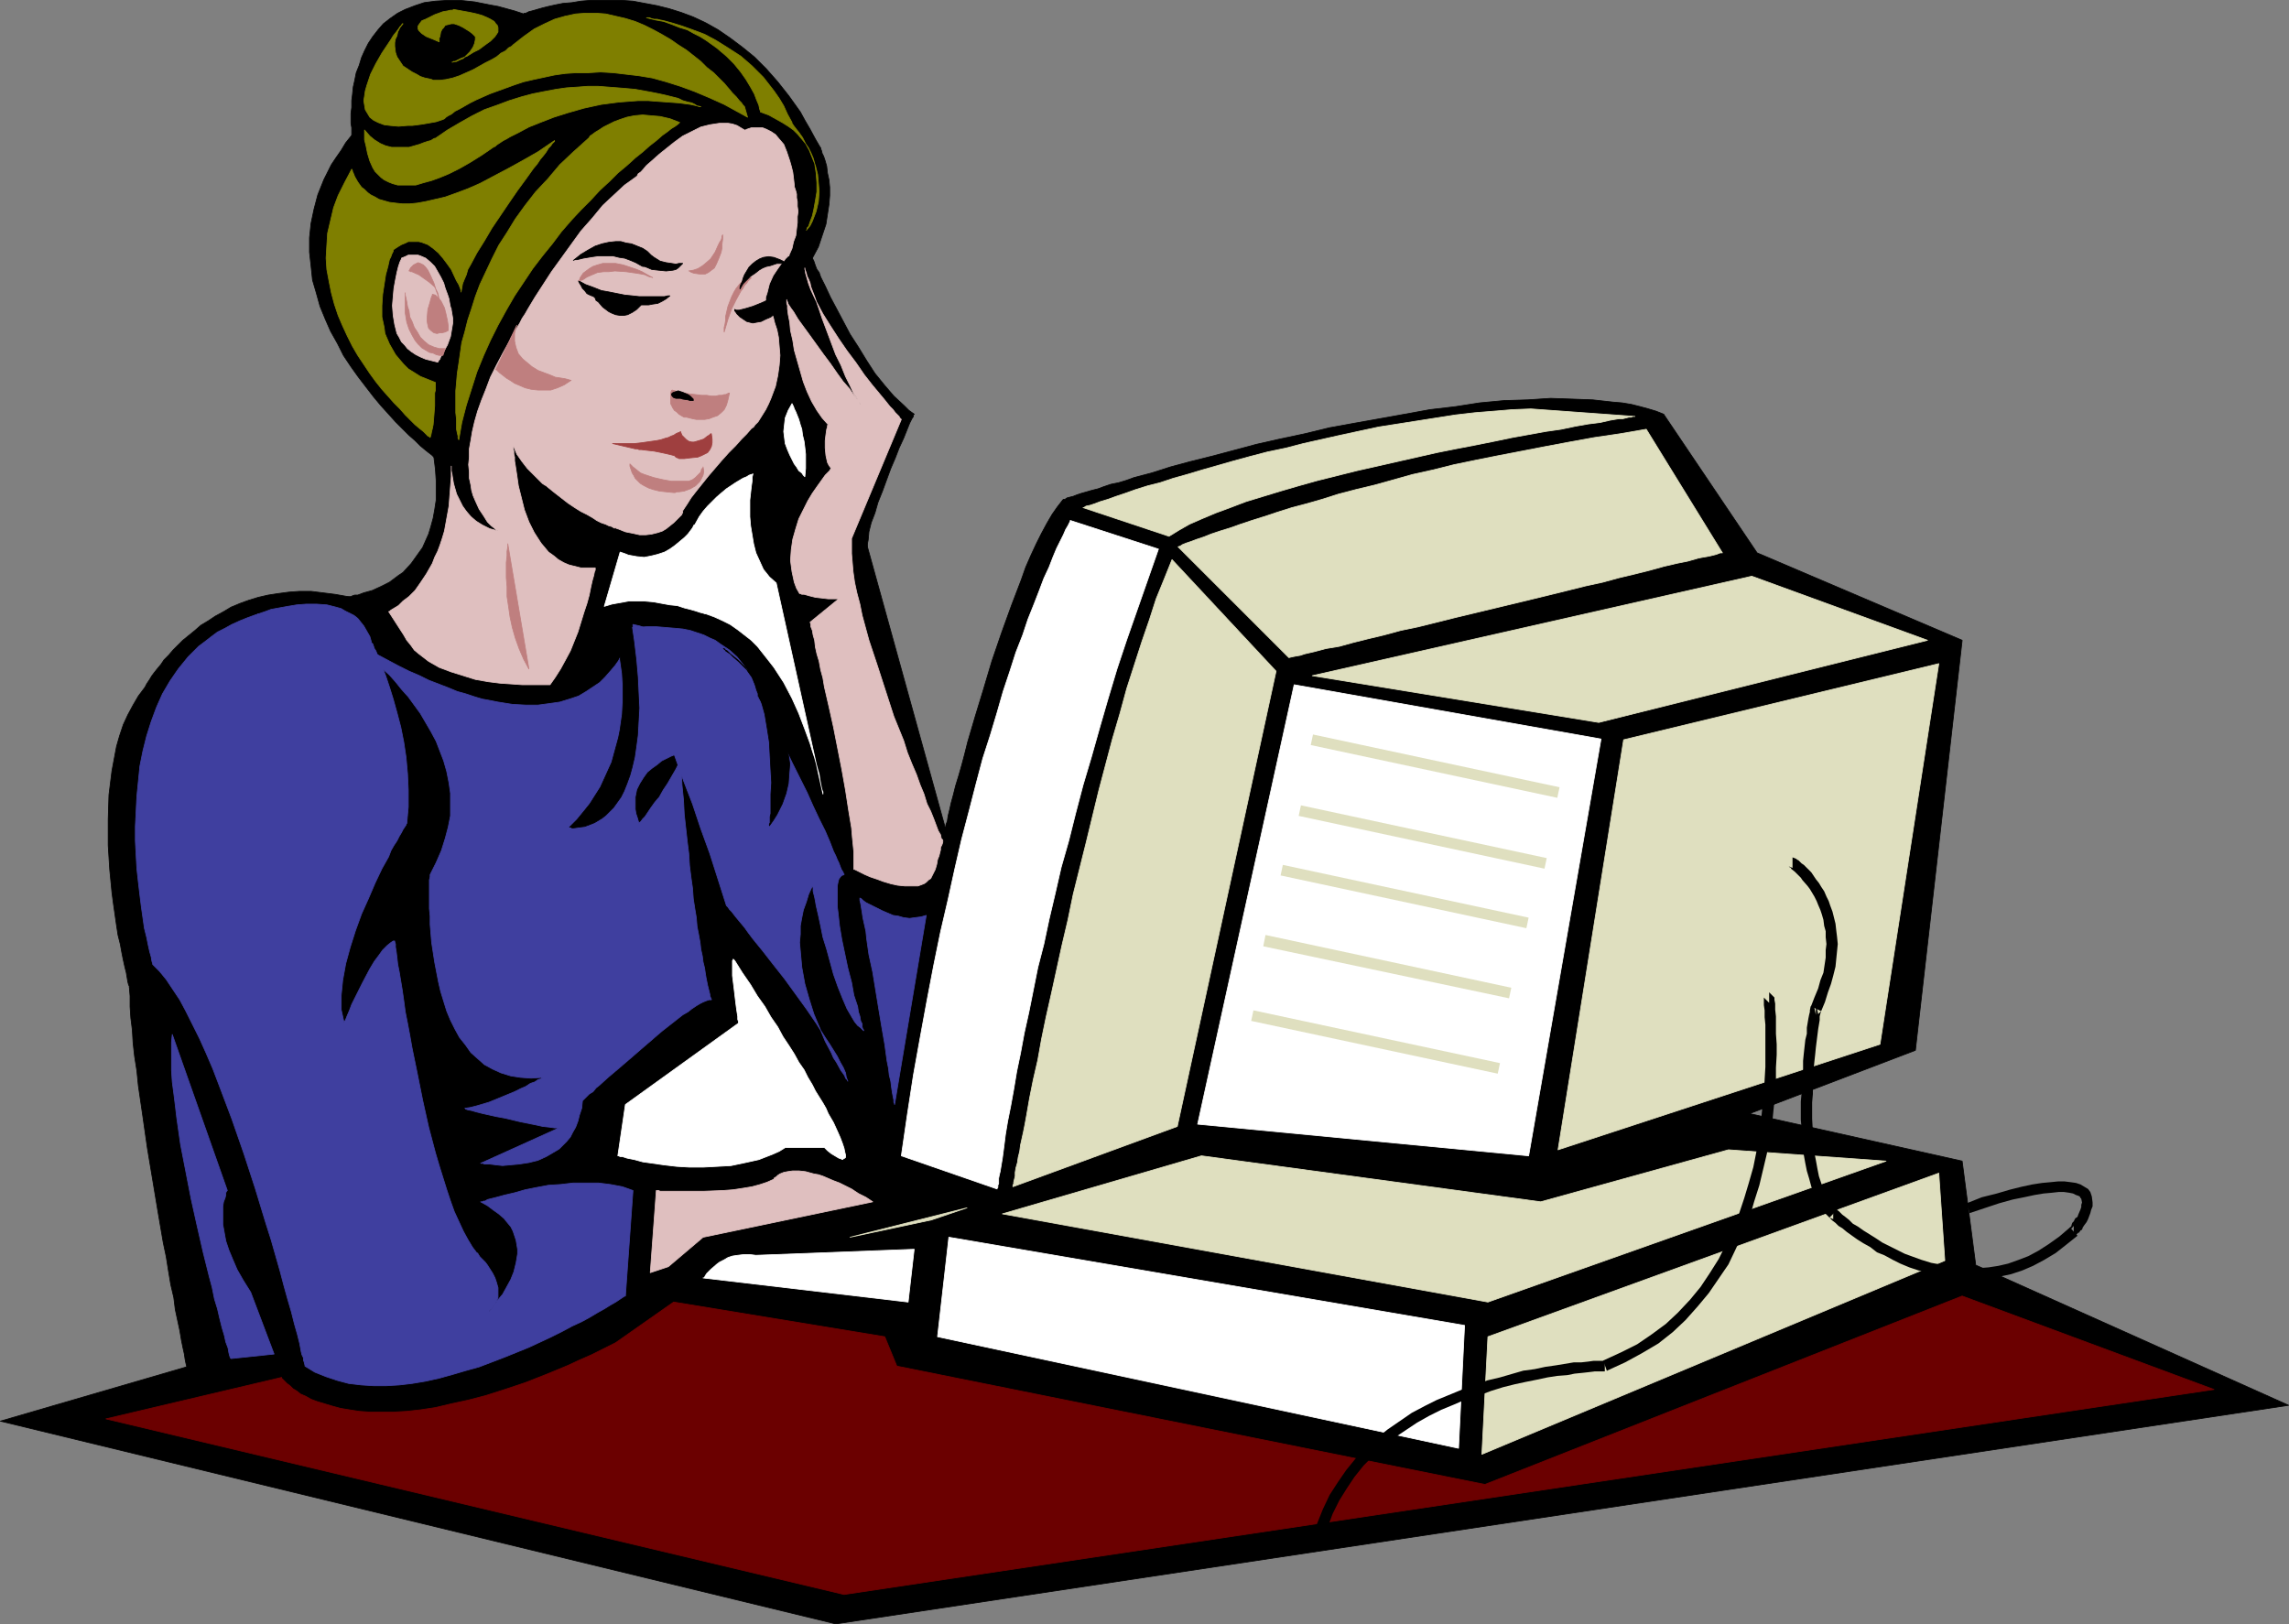 <?xml version="1.0" encoding="UTF-8" standalone="no"?>
<svg
   version="1.0"
   width="129.809mm"
   height="92.127mm"
   id="svg75"
   sodipodi:docname="Businesswoman 09.wmf"
   xmlns:inkscape="http://www.inkscape.org/namespaces/inkscape"
   xmlns:sodipodi="http://sodipodi.sourceforge.net/DTD/sodipodi-0.dtd"
   xmlns="http://www.w3.org/2000/svg"
   xmlns:svg="http://www.w3.org/2000/svg">
  <rect width="100%" height="100%" fill="#808080" stroke="none"/>
  <sodipodi:namedview
     id="namedview75"
     pagecolor="#ffffff"
     bordercolor="#000000"
     borderopacity="0.25"
     inkscape:showpageshadow="2"
     inkscape:pageopacity="0.0"
     inkscape:pagecheckerboard="0"
     inkscape:deskcolor="#d1d1d1"
     inkscape:document-units="mm" />
  <defs
     id="defs1">
    <pattern
       id="WMFhbasepattern"
       patternUnits="userSpaceOnUse"
       width="6"
       height="6"
       x="0"
       y="0" />
  </defs>
  <path
     style="fill:#000000;fill-opacity:1;fill-rule:evenodd;stroke:none"
     d="m 356.57,88.786 20.038,29.73 43.955,18.743 -10.019,87.898 -35.552,13.572 45.571,10.179 2.909,22.298 67.064,30.053 L 179.133,348.117 0.081,304.653 39.996,293.02 v -0.162 0 l -0.162,-0.646 -0.162,-0.808 -0.162,-1.131 -0.323,-1.454 -0.323,-1.616 -0.323,-1.939 -0.485,-2.262 -0.485,-2.262 -0.323,-2.585 -0.646,-2.747 -0.485,-2.908 -0.485,-3.07 -0.646,-3.07 -1.131,-6.625 -1.131,-6.786 -1.131,-6.786 -0.97,-6.786 -0.97,-6.625 -0.323,-3.232 -0.485,-3.07 -0.323,-2.908 -0.162,-2.747 -0.323,-2.585 -0.162,-2.424 v -2.262 l -0.162,-1.939 v -0.162 l -0.162,-0.323 -0.162,-0.646 -0.162,-0.969 -0.162,-0.969 -0.323,-1.293 -0.323,-1.454 -0.323,-1.616 -0.323,-1.777 -0.485,-1.939 -0.323,-2.1 -0.323,-2.262 -0.323,-2.262 -0.323,-2.424 -0.485,-5.009 -0.323,-5.17 v -5.494 l 0.162,-5.332 0.323,-2.585 0.323,-2.585 0.485,-2.585 0.485,-2.585 0.646,-2.262 0.808,-2.424 0.97,-2.1 1.131,-2.1 1.131,-1.939 1.454,-1.939 v 0 l 0.162,-0.323 0.162,-0.323 0.323,-0.485 0.323,-0.485 0.485,-0.808 0.485,-0.646 0.646,-0.808 0.808,-0.969 0.646,-0.969 0.97,-0.969 0.97,-1.131 2.101,-2.1 2.586,-2.1 1.293,-1.131 1.616,-0.969 1.454,-0.969 1.778,-0.969 1.616,-0.969 1.939,-0.808 1.778,-0.646 2.101,-0.646 2.101,-0.485 2.101,-0.323 2.424,-0.323 2.262,-0.162 h 2.424 l 2.586,0.323 2.586,0.323 2.747,0.485 h 0.323 0.323 l 0.323,-0.162 0.485,-0.162 h 0.646 l 1.293,-0.485 1.778,-0.485 1.778,-0.808 1.939,-0.969 1.939,-1.454 0.97,-0.646 1.778,-1.939 0.808,-1.131 0.808,-1.131 0.808,-1.131 0.646,-1.454 0.646,-1.454 0.485,-1.616 0.485,-1.777 0.323,-1.777 0.323,-2.1 v -1.939 -2.262 l -0.162,-2.424 -0.323,-2.585 -0.162,-0.162 -0.323,-0.323 -0.646,-0.485 L 91.061,96.381 90.092,95.573 88.961,94.442 87.668,93.311 86.375,92.018 84.759,90.402 83.305,88.786 81.689,87.009 80.073,85.07 78.457,82.97 76.841,80.869 75.225,78.607 73.609,76.183 72.316,73.598 70.861,71.013 69.73,68.428 68.599,65.681 l -0.808,-2.908 -0.808,-2.747 -0.323,-3.07 -0.323,-2.908 v -3.07 l 0.323,-3.07 0.646,-3.07 0.808,-3.07 1.293,-3.232 0.808,-1.616 0.808,-1.616 0.97,-1.454 1.131,-1.616 0.97,-1.616 1.293,-1.616 v 0 -0.323 -0.646 -0.646 l -0.162,-0.969 v -2.1 l 0.162,-1.293 v -1.454 l 0.162,-1.293 0.162,-1.616 0.323,-1.454 0.323,-1.616 0.646,-1.616 0.485,-1.616 0.646,-1.454 0.808,-1.616 0.97,-1.454 1.131,-1.454 1.131,-1.293 1.454,-1.131 1.616,-1.131 1.616,-0.808 2.101,-0.808 1.939,-0.646 2.424,-0.323 2.586,-0.162 h 2.747 l 3.07,0.323 1.616,0.323 1.616,0.323 1.778,0.323 1.778,0.485 1.778,0.485 1.939,0.646 0.162,-0.162 h 0.323 l 0.646,-0.323 0.646,-0.162 1.131,-0.323 1.131,-0.323 1.293,-0.323 1.454,-0.323 1.616,-0.323 1.939,-0.162 1.939,-0.323 1.939,-0.162 h 2.262 2.262 2.424 l 2.262,0.162 2.586,0.485 2.586,0.485 2.586,0.646 2.586,0.808 2.586,0.969 2.747,1.293 2.586,1.454 2.586,1.777 2.586,1.939 2.586,2.1 2.586,2.585 2.424,2.747 2.424,3.07 2.424,3.393 0.97,1.777 1.131,1.939 1.131,2.1 1.131,1.939 v 0.162 l 0.162,0.323 0.162,0.646 0.323,0.646 0.323,0.969 0.323,1.131 0.162,1.454 0.323,1.454 0.162,1.616 v 1.777 l -0.162,1.939 -0.323,2.1 -0.323,2.1 -0.808,2.424 -0.808,2.424 -1.293,2.424 v 0 l 0.162,0.323 0.162,0.323 0.162,0.485 0.162,0.485 0.323,0.808 0.485,0.646 0.323,0.969 0.485,0.969 0.485,0.969 1.131,2.424 1.293,2.424 1.454,2.747 1.454,2.747 1.778,2.747 1.778,2.908 1.778,2.747 2.101,2.585 1.939,2.262 2.262,2.1 0.97,0.969 1.131,0.808 v 0 l -0.162,0.162 v 0.323 l -0.323,0.485 -0.485,0.969 -0.323,0.808 -0.323,0.808 -0.646,1.616 -0.97,2.1 -0.808,2.1 -0.97,2.262 -1.778,4.847 -0.97,2.424 -0.646,2.262 -0.808,2.1 -0.485,1.939 -0.162,1.777 -0.162,0.808 v 0.646 l 16.645,60.107 0.162,-0.162 v -0.323 l 0.323,-0.808 0.162,-1.131 0.323,-1.293 0.323,-1.454 0.485,-1.777 0.485,-1.939 0.646,-2.1 0.646,-2.262 0.646,-2.424 0.646,-2.585 0.808,-2.747 0.808,-2.747 1.778,-5.817 1.778,-5.978 2.101,-6.14 2.101,-5.817 2.101,-5.494 0.97,-2.747 1.131,-2.585 1.131,-2.424 1.131,-2.262 1.131,-2.1 1.131,-1.939 1.131,-1.616 1.131,-1.454 v 0 l 0.162,-0.162 h 0.323 l 0.485,-0.323 0.646,-0.162 0.646,-0.162 0.808,-0.323 0.97,-0.323 1.131,-0.323 1.131,-0.323 1.293,-0.323 1.293,-0.485 1.454,-0.485 1.616,-0.323 1.616,-0.485 1.778,-0.646 3.717,-0.969 4.04,-1.293 4.202,-1.131 4.525,-1.131 4.848,-1.293 4.848,-1.293 5.01,-1.131 5.333,-1.131 5.333,-1.293 5.333,-0.969 10.827,-1.939 5.333,-0.969 5.494,-0.646 5.171,-0.808 5.171,-0.485 5.171,-0.162 4.848,-0.323 4.686,0.162 4.363,0.162 4.363,0.485 1.939,0.162 1.939,0.323 1.939,0.485 1.778,0.485 1.616,0.485 z"
     id="path1" />
  <path
     style="fill:none;stroke:#000000;stroke-width:0.162px;stroke-linecap:round;stroke-linejoin:round;stroke-miterlimit:4;stroke-dasharray:none;stroke-opacity:1"
     d="m 356.57,88.786 20.038,29.73 43.955,18.743 -10.019,87.898 -35.552,13.572 45.571,10.179 2.909,22.298 67.064,30.053 L 179.133,348.117 0.081,304.653 39.996,293.02"
     id="path2" />
  <path
     style="fill:none;stroke:#000000;stroke-width:0.162px;stroke-linecap:round;stroke-linejoin:round;stroke-miterlimit:4;stroke-dasharray:none;stroke-opacity:1"
     d="m 39.996,293.02 v -0.162 0 l -0.162,-0.646 -0.162,-0.808 -0.162,-1.131 -0.323,-1.454 -0.323,-1.616 -0.323,-1.939 -0.485,-2.262 -0.485,-2.262 -0.323,-2.585 -0.646,-2.747 -0.485,-2.908 -0.485,-3.07 -0.646,-3.07 -1.131,-6.625 -1.131,-6.786 -1.131,-6.786 -0.97,-6.786 -0.97,-6.625 -0.323,-3.232 -0.485,-3.07 -0.323,-2.908 -0.162,-2.747 -0.323,-2.585 -0.162,-2.424 v -2.262 l -0.162,-1.939"
     id="path3" />
  <path
     style="fill:none;stroke:#000000;stroke-width:0.162px;stroke-linecap:round;stroke-linejoin:round;stroke-miterlimit:4;stroke-dasharray:none;stroke-opacity:1"
     d="m 27.714,211.585 v -0.162 l -0.162,-0.323 -0.162,-0.646 -0.162,-0.969 -0.162,-0.969 -0.323,-1.293 -0.323,-1.454 -0.323,-1.616 -0.323,-1.777 -0.485,-1.939 -0.323,-2.1 -0.323,-2.262 -0.323,-2.262 -0.323,-2.424 -0.485,-5.009 -0.323,-5.17 v -5.494 l 0.162,-5.332 0.323,-2.585 0.323,-2.585 0.485,-2.585 0.485,-2.585 0.646,-2.262 0.808,-2.424 0.97,-2.1 1.131,-2.1 1.131,-1.939 1.454,-1.939"
     id="path4" />
  <path
     style="fill:none;stroke:#000000;stroke-width:0.162px;stroke-linecap:round;stroke-linejoin:round;stroke-miterlimit:4;stroke-dasharray:none;stroke-opacity:1"
     d="m 31.108,147.277 v 0 l 0.162,-0.323 0.162,-0.323 0.323,-0.485 0.323,-0.485 0.485,-0.808 0.485,-0.646 0.646,-0.808 0.808,-0.969 0.646,-0.969 0.97,-0.969 0.97,-1.131 2.101,-2.1 2.586,-2.1 1.293,-1.131 1.616,-0.969 1.454,-0.969 1.778,-0.969 1.616,-0.969 1.939,-0.808 1.778,-0.646 2.101,-0.646 2.101,-0.485 2.101,-0.323 2.424,-0.323 2.262,-0.162 h 2.424 l 2.586,0.323 2.586,0.323 2.747,0.485"
     id="path5" />
  <path
     style="fill:none;stroke:#000000;stroke-width:0.162px;stroke-linecap:round;stroke-linejoin:round;stroke-miterlimit:4;stroke-dasharray:none;stroke-opacity:1"
     d="m 74.578,127.888 h 0.323 0.323 l 0.323,-0.162 0.485,-0.162 h 0.646 l 1.293,-0.485 1.778,-0.485 1.778,-0.808 1.939,-0.969 1.939,-1.454 0.97,-0.646 1.778,-1.939 0.808,-1.131 0.808,-1.131 0.808,-1.131 0.646,-1.454 0.646,-1.454 0.485,-1.616 0.485,-1.777 0.323,-1.777 0.323,-2.1 v -1.939 -2.262 l -0.162,-2.424 -0.323,-2.585"
     id="path6" />
  <path
     style="fill:none;stroke:#000000;stroke-width:0.162px;stroke-linecap:round;stroke-linejoin:round;stroke-miterlimit:4;stroke-dasharray:none;stroke-opacity:1"
     d="m 93.001,97.996 -0.162,-0.162 -0.323,-0.323 -0.646,-0.485 L 91.061,96.381 90.092,95.573 88.961,94.442 87.668,93.311 86.375,92.018 84.759,90.402 83.305,88.786 81.689,87.009 80.073,85.07 78.457,82.97 76.841,80.869 75.225,78.607 73.609,76.183 72.316,73.598 70.861,71.013 69.73,68.428 68.599,65.681 l -0.808,-2.908 -0.808,-2.747 -0.323,-3.07 -0.323,-2.908 v -3.07 l 0.323,-3.07 0.646,-3.07 0.808,-3.07 1.293,-3.232 0.808,-1.616 0.808,-1.616 0.97,-1.454 1.131,-1.616 0.97,-1.616 1.293,-1.616"
     id="path7" />
  <path
     style="fill:none;stroke:#000000;stroke-width:0.162px;stroke-linecap:round;stroke-linejoin:round;stroke-miterlimit:4;stroke-dasharray:none;stroke-opacity:1"
     d="m 75.386,29.003 v 0 -0.323 -0.646 -0.646 l -0.162,-0.969 v -2.1 l 0.162,-1.293 v -1.454 l 0.162,-1.293 0.162,-1.616 0.323,-1.454 0.323,-1.616 0.646,-1.616 0.485,-1.616 0.646,-1.454 0.808,-1.616 0.97,-1.454 1.131,-1.454 1.131,-1.293 1.454,-1.131 1.616,-1.131 1.616,-0.808 2.101,-0.808 1.939,-0.646 2.424,-0.323 2.586,-0.162 h 2.747 l 3.07,0.323 1.616,0.323 1.616,0.323 1.778,0.323 1.778,0.485 1.778,0.485 1.939,0.646"
     id="path8" />
  <path
     style="fill:none;stroke:#000000;stroke-width:0.162px;stroke-linecap:round;stroke-linejoin:round;stroke-miterlimit:4;stroke-dasharray:none;stroke-opacity:1"
     d="m 112.231,2.989 0.162,-0.162 h 0.323 l 0.646,-0.323 0.646,-0.162 1.131,-0.323 1.131,-0.323 1.293,-0.323 1.454,-0.323 1.616,-0.323 1.939,-0.162 1.939,-0.323 1.939,-0.162 h 2.262 2.262 2.424 l 2.262,0.162 2.586,0.485 2.586,0.485 2.586,0.646 2.586,0.808 2.586,0.969 2.747,1.293 2.586,1.454 2.586,1.777 2.586,1.939 2.586,2.1 2.586,2.585 2.424,2.747 2.424,3.07 2.424,3.393 0.97,1.777 1.131,1.939 1.131,2.1 1.131,1.939"
     id="path9" />
  <path
     style="fill:none;stroke:#000000;stroke-width:0.162px;stroke-linecap:round;stroke-linejoin:round;stroke-miterlimit:4;stroke-dasharray:none;stroke-opacity:1"
     d="m 175.901,31.75 v 0.162 l 0.162,0.323 0.162,0.646 0.323,0.646 0.323,0.969 0.323,1.131 0.162,1.454 0.323,1.454 0.162,1.616 v 1.777 l -0.162,1.939 -0.323,2.1 -0.323,2.1 -0.808,2.424 -0.808,2.424 -1.293,2.424"
     id="path10" />
  <path
     style="fill:none;stroke:#000000;stroke-width:0.162px;stroke-linecap:round;stroke-linejoin:round;stroke-miterlimit:4;stroke-dasharray:none;stroke-opacity:1"
     d="m 174.124,55.34 v 0 l 0.162,0.323 0.162,0.323 0.162,0.485 0.162,0.485 0.323,0.808 0.485,0.646 0.323,0.969 0.485,0.969 0.485,0.969 1.131,2.424 1.293,2.424 1.454,2.747 1.454,2.747 1.778,2.747 1.778,2.908 1.778,2.747 2.101,2.585 1.939,2.262 2.262,2.1 0.97,0.969 1.131,0.808"
     id="path11" />
  <path
     style="fill:none;stroke:#000000;stroke-width:0.162px;stroke-linecap:round;stroke-linejoin:round;stroke-miterlimit:4;stroke-dasharray:none;stroke-opacity:1"
     d="m 195.94,88.786 v 0 l -0.162,0.162 v 0.323 l -0.323,0.485 -0.485,0.969 -0.323,0.808 -0.323,0.808 -0.646,1.616 -0.97,2.1 -0.808,2.1 -0.97,2.262 -1.778,4.847 -0.97,2.424 -0.646,2.262 -0.808,2.1 -0.485,1.939 -0.162,1.777 -0.162,0.808 v 0.646"
     id="path12" />
  <path
     style="fill:none;stroke:#000000;stroke-width:0.162px;stroke-linecap:round;stroke-linejoin:round;stroke-miterlimit:4;stroke-dasharray:none;stroke-opacity:1"
     d="m 185.921,117.224 16.645,60.107"
     id="path13" />
  <path
     style="fill:none;stroke:#000000;stroke-width:0.162px;stroke-linecap:round;stroke-linejoin:round;stroke-miterlimit:4;stroke-dasharray:none;stroke-opacity:1"
     d="m 202.565,177.331 0.162,-0.162 v -0.323 l 0.323,-0.808 0.162,-1.131 0.323,-1.293 0.323,-1.454 0.485,-1.777 0.485,-1.939 0.646,-2.1 0.646,-2.262 0.646,-2.424 0.646,-2.585 0.808,-2.747 0.808,-2.747 1.778,-5.817 1.778,-5.978 2.101,-6.14 2.101,-5.817 2.101,-5.494 0.97,-2.747 1.131,-2.585 1.131,-2.424 1.131,-2.262 1.131,-2.1 1.131,-1.939 1.131,-1.616 1.131,-1.454"
     id="path14" />
  <path
     style="fill:none;stroke:#000000;stroke-width:0.162px;stroke-linecap:round;stroke-linejoin:round;stroke-miterlimit:4;stroke-dasharray:none;stroke-opacity:1"
     d="m 227.775,107.206 v 0 l 0.162,-0.162 h 0.323 l 0.485,-0.323 0.646,-0.162 0.646,-0.162 0.808,-0.323 0.97,-0.323 1.131,-0.323 1.131,-0.323 1.293,-0.323 1.293,-0.485 1.454,-0.485 1.616,-0.323 1.616,-0.485 1.778,-0.646 3.717,-0.969 4.04,-1.293 4.202,-1.131 4.525,-1.131 4.848,-1.293 4.848,-1.293 5.01,-1.131 5.333,-1.131 5.333,-1.293 5.333,-0.969 10.827,-1.939 5.333,-0.969 5.494,-0.646 5.171,-0.808 5.171,-0.485 5.171,-0.162 4.848,-0.323 4.686,0.162 4.363,0.162 4.363,0.485 1.939,0.162 1.939,0.323 1.939,0.485 1.778,0.485 1.616,0.485 1.616,0.646"
     id="path15" />
  <path
     style="fill:#ffffff;fill-opacity:1;fill-rule:evenodd;stroke:#ffffff;stroke-width:0.162px;stroke-linecap:round;stroke-linejoin:round;stroke-miterlimit:4;stroke-dasharray:none;stroke-opacity:1"
     d="m 132.916,118.355 -3.394,11.634 1.616,-0.485 1.778,-0.323 1.778,-0.323 h 1.778 1.778 l 1.778,0.162 1.778,0.323 1.778,0.323 1.616,0.162 1.454,0.485 1.293,0.323 1.131,0.323 0.97,0.323 0.646,0.162 0.485,0.162 h 0.162 l 1.778,0.646 1.778,0.808 1.616,0.808 1.616,1.131 1.454,1.131 1.454,1.131 1.293,1.293 2.424,3.07 1.131,1.454 2.101,3.232 1.778,3.393 1.454,3.232 1.293,3.393 1.131,3.07 0.485,1.616 0.485,1.454 0.646,2.424 0.323,1.131 0.162,1.131 0.162,0.808 0.162,0.808 0.162,0.646 0.162,0.323 v 0.323 0.162 l -10.019,-45.242 -1.454,-1.293 -1.293,-1.616 -0.808,-1.777 -0.808,-1.777 -0.485,-1.939 -0.323,-1.939 -0.323,-1.939 -0.162,-1.939 v -1.777 -1.777 l 0.162,-1.454 0.162,-1.454 0.162,-1.131 v -0.808 l 0.162,-0.646 v 0 -0.162 l -0.162,0.162 h -0.162 l -0.485,0.162 -0.485,0.323 -0.808,0.323 -0.808,0.485 -0.808,0.485 -0.97,0.646 -0.97,0.646 -0.97,0.808 -1.131,0.969 -0.97,0.969 -0.97,0.969 -0.97,1.131 -0.808,1.131 -0.808,1.454 v 0.162 l -0.323,0.162 -0.323,0.646 -0.485,0.646 -0.485,0.646 -0.808,0.808 -0.97,0.808 -0.97,0.808 -1.131,0.808 -1.131,0.646 -1.454,0.485 -1.293,0.323 -1.616,0.323 -1.616,-0.162 -1.778,-0.323 -0.808,-0.323 z"
     id="path16" />
  <path
     style="fill:#ffffff;fill-opacity:1;fill-rule:evenodd;stroke:#ffffff;stroke-width:0.162px;stroke-linecap:round;stroke-linejoin:round;stroke-miterlimit:4;stroke-dasharray:none;stroke-opacity:1"
     d="m 169.761,86.524 v 0 l 0.162,0.323 0.162,0.323 0.162,0.485 0.323,0.646 0.323,0.808 0.323,0.808 0.323,1.131 0.323,0.969 0.162,1.293 0.323,1.293 0.162,1.293 0.162,1.454 v 1.454 1.616 l -0.162,1.777 -0.162,-0.162 -0.162,-0.162 -0.323,-0.485 -0.646,-0.485 -0.485,-0.808 -0.485,-0.646 -0.485,-0.969 -0.485,-0.969 -0.485,-1.131 -0.485,-1.293 -0.162,-1.293 -0.162,-1.293 0.162,-1.454 0.162,-1.454 0.646,-1.616 z"
     id="path17" />
  <path
     style="fill:#dfbfbf;fill-opacity:1;fill-rule:evenodd;stroke:#dfbfbf;stroke-width:0.162px;stroke-linecap:round;stroke-linejoin:round;stroke-miterlimit:4;stroke-dasharray:none;stroke-opacity:1"
     d="m 117.241,104.298 v 0 l -0.162,-0.162 -0.323,-0.162 -0.485,-0.323 -0.323,-0.323 -0.485,-0.485 -1.131,-1.131 -1.293,-1.293 -1.131,-1.454 -1.131,-1.616 -0.808,-1.939 v 0.646 l 0.162,0.646 v 0.646 l 0.162,0.646 v 0.808 l 0.162,0.969 0.323,2.1 0.323,2.262 0.646,2.585 0.646,2.585 0.97,2.585 1.131,2.262 1.454,2.262 0.808,0.969 0.808,0.969 1.131,0.808 0.97,0.808 1.131,0.646 1.131,0.485 1.293,0.323 1.293,0.323 h 1.454 1.616 v 0 0.162 0.323 l -0.162,0.323 -0.162,0.808 -0.323,1.131 -0.323,1.454 -0.323,1.616 -0.485,1.777 -0.646,1.939 -0.646,2.1 -0.646,2.1 -1.616,4.039 -1.131,2.1 -0.97,1.777 -1.131,1.777 -1.131,1.616 h -0.323 -0.323 -3.394 -1.939 l -2.262,-0.162 -2.424,-0.162 -2.586,-0.323 -2.747,-0.485 -2.586,-0.808 -2.586,-0.808 -2.586,-0.969 -2.262,-1.293 -2.101,-1.616 -0.97,-0.808 -0.808,-1.131 -0.808,-0.969 -0.646,-1.131 -3.232,-5.009 v 0 h 0.162 l 0.323,-0.323 0.808,-0.485 0.808,-0.485 0.97,-0.969 1.293,-0.969 1.293,-1.293 1.131,-1.616 1.293,-1.939 1.293,-2.262 0.485,-1.293 0.646,-1.293 0.485,-1.293 0.485,-1.454 0.485,-1.616 0.323,-1.777 0.323,-1.777 0.323,-1.777 0.162,-2.1 0.162,-2.1 0.162,-2.1 v -2.262 0.485 0.485 l 0.162,0.808 0.162,0.969 0.162,0.969 0.323,1.131 0.323,1.131 0.646,1.293 0.646,1.293 0.808,1.131 0.97,1.131 1.131,0.969 1.293,0.808 1.616,0.808 1.778,0.485 h -0.162 l -0.162,-0.162 -0.323,-0.323 -0.808,-0.646 -0.808,-0.808 -0.808,-1.293 -0.97,-1.454 -0.808,-1.777 -0.485,-1.131 -0.323,-1.131 -0.162,-1.131 -0.323,-1.454 v -1.293 l -0.162,-1.616 0.162,-1.616 V 96.219 l 0.323,-1.777 0.323,-1.939 0.485,-2.1 0.646,-2.262 0.808,-2.262 0.97,-2.424 0.97,-2.585 1.293,-2.585 1.454,-2.747 1.616,-2.908 v -0.162 l 0.162,-0.162 0.162,-0.323 0.323,-0.485 0.323,-0.646 0.485,-0.808 0.485,-0.808 0.485,-0.969 0.646,-0.969 0.646,-1.131 1.454,-2.424 1.778,-2.747 1.778,-2.747 2.101,-2.908 2.101,-2.908 2.101,-2.908 2.424,-2.747 2.262,-2.747 2.424,-2.262 2.262,-2.1 1.131,-0.808 1.131,-0.808 0.162,-0.162 h 0.162 l 0.162,-0.323 0.162,-0.323 0.485,-0.323 0.323,-0.323 0.97,-1.131 1.293,-1.131 1.454,-1.293 1.616,-1.293 1.616,-1.293 1.778,-1.293 1.939,-0.969 1.939,-0.969 1.939,-0.485 2.101,-0.323 h 0.97 0.808 l 0.97,0.162 0.97,0.323 0.808,0.485 0.808,0.485 h 0.162 l 0.323,-0.162 0.485,-0.162 0.485,-0.162 h 0.808 0.808 0.808 l 0.808,0.323 0.97,0.485 0.97,0.646 0.808,0.969 0.97,1.131 0.323,0.808 0.323,0.808 0.323,0.969 0.323,0.969 0.323,1.131 0.323,1.293 0.162,1.293 0.162,1.454 v 0 0.323 l 0.162,0.485 0.162,0.485 0.162,0.646 v 0.808 l 0.162,0.808 v 0.969 l 0.162,1.131 -0.162,1.131 v 1.293 l -0.162,1.293 -0.162,1.454 -0.485,1.293 -0.323,1.454 -0.646,1.454 v 0.162 h -0.162 l -0.323,0.323 -0.323,0.323 -0.323,0.485 -0.485,0.485 -0.808,1.131 -0.97,1.454 -0.808,1.777 -0.485,1.939 -0.323,0.969 v 0.969 0.162 l 0.323,0.485 0.323,0.485 0.485,0.969 0.485,1.131 0.323,1.293 0.485,1.454 0.323,1.616 0.162,1.939 0.162,1.939 -0.162,2.1 -0.323,2.262 -0.485,2.262 -0.97,2.585 -0.485,1.131 -0.646,1.293 -0.808,1.293 -0.808,1.293 -0.162,0.162 v 0 l -0.162,0.162 -0.323,0.323 -0.323,0.485 -0.485,0.323 -0.97,1.131 -1.131,1.131 -1.293,1.454 -1.454,1.454 -1.454,1.616 -2.909,3.393 -1.293,1.616 -1.293,1.616 -1.131,1.454 -0.808,1.293 -0.646,0.969 -0.323,0.485 v 0.485 h -0.162 v 0.323 l -0.323,0.323 -0.485,0.485 -0.485,0.485 -0.485,0.485 -0.808,0.646 -0.808,0.646 -0.808,0.485 -0.97,0.323 -1.293,0.323 -1.293,0.162 h -1.293 l -1.454,-0.323 -1.616,-0.323 -1.616,-0.646 h -0.162 l -0.162,-0.162 h -0.485 l -0.485,-0.323 -0.646,-0.162 -0.646,-0.323 -0.97,-0.323 -0.97,-0.485 -0.97,-0.646 -1.131,-0.646 -1.293,-0.646 -1.293,-0.808 -1.454,-0.969 -1.454,-1.131 -1.454,-1.131 z"
     id="path18" />
  <path
     style="fill:#dfbfbf;fill-opacity:1;fill-rule:evenodd;stroke:#dfbfbf;stroke-width:0.162px;stroke-linecap:round;stroke-linejoin:round;stroke-miterlimit:4;stroke-dasharray:none;stroke-opacity:1"
     d="m 168.629,64.227 v 0.162 0.323 0.323 l 0.162,0.485 v 0.646 l 0.162,1.293 0.323,1.616 0.162,1.777 0.485,2.1 0.323,2.1 0.646,2.262 0.646,2.262 0.646,2.262 0.808,2.1 0.97,2.1 1.131,1.939 1.131,1.616 1.293,1.454 v 0 l -0.162,0.162 v 0.323 l -0.162,0.485 -0.162,1.131 -0.162,1.293 v 1.616 l 0.162,1.616 0.323,1.454 0.323,0.646 0.485,0.646 -0.162,0.162 v 0 l -0.162,0.323 -0.323,0.323 -0.646,0.646 -0.808,1.131 -0.808,1.131 -1.131,1.616 -0.97,1.616 -0.97,1.939 -0.97,1.939 -0.646,2.1 -0.646,2.262 -0.323,2.262 -0.162,2.262 0.323,2.424 0.485,2.262 0.485,1.293 0.646,1.131 v 0 h 0.162 l 0.323,0.162 h 0.485 l 1.131,0.323 1.293,0.323 2.747,0.323 h 1.131 0.646 0.485 l -6.141,5.009 v 0 l 0.162,0.485 v 0.485 l 0.323,0.808 0.162,0.969 0.323,1.131 0.162,1.454 0.323,1.454 0.485,1.616 0.323,1.777 0.485,1.777 0.323,1.939 0.97,4.201 0.97,4.363 1.778,9.048 0.808,4.524 0.646,4.201 0.323,1.939 0.323,1.939 0.162,1.939 0.162,1.616 0.162,1.616 v 1.293 2.424 h 0.162 v 0 l 0.646,0.323 0.646,0.323 0.97,0.485 1.131,0.485 1.454,0.485 1.293,0.485 1.616,0.485 1.454,0.323 1.616,0.162 h 1.454 1.293 l 1.293,-0.485 0.485,-0.323 0.485,-0.485 0.485,-0.323 0.323,-0.646 0.323,-0.646 0.323,-0.646 0.323,-1.131 0.162,-0.969 0.323,-0.808 0.162,-0.646 0.162,-0.646 v -0.485 l 0.323,-0.646 0.162,-0.485 v -0.162 -0.162 -0.162 l -0.323,-0.323 -0.162,-0.808 -0.485,-0.808 -0.485,-1.293 -0.485,-1.293 -0.646,-1.616 -0.808,-1.616 -0.646,-2.1 -0.808,-1.939 -0.808,-2.262 -0.97,-2.262 -0.97,-2.424 -0.808,-2.585 -2.101,-5.17 -1.778,-5.494 -1.778,-5.494 -1.778,-5.332 -1.454,-5.332 -0.485,-2.424 -0.646,-2.424 -0.485,-2.262 -0.323,-2.262 -0.162,-1.939 -0.162,-1.939 v -1.616 -1.616 l 10.666,-25.529 -0.162,-0.162 -0.162,-0.162 -0.162,-0.323 -0.323,-0.323 -0.485,-0.485 -0.485,-0.646 -0.646,-0.646 -0.646,-0.808 -0.646,-0.808 -0.808,-0.969 -1.616,-1.939 -1.778,-2.262 -1.778,-2.585 -1.939,-2.585 -1.778,-2.585 -1.778,-2.747 -1.616,-2.585 -1.454,-2.747 -1.131,-2.424 -0.485,-1.293 -0.323,-1.131 -0.323,-1.131 -0.162,-1.131 v 0.162 0.162 l 0.162,0.323 0.162,0.485 0.162,0.646 0.323,0.646 0.323,0.808 0.162,0.808 0.808,2.1 0.808,2.262 0.808,2.424 0.97,2.585 1.939,5.17 1.131,2.262 0.97,2.424 0.97,1.939 0.808,1.777 0.485,0.646 0.323,0.646 0.323,0.485 0.323,0.485 v -0.162 l -0.162,-0.162 -0.162,-0.162 -0.323,-0.485 -0.323,-0.485 -0.485,-0.485 -0.97,-1.454 -1.293,-1.454 -1.293,-1.777 -1.454,-2.1 -1.454,-1.939 -2.909,-4.039 -1.293,-1.777 -1.293,-1.777 -0.97,-1.616 -0.485,-0.646 -0.323,-0.485 -0.323,-0.485 -0.162,-0.485 -0.162,-0.323 z"
     id="path19" />
  <path
     style="fill:#000000;fill-opacity:1;fill-rule:evenodd;stroke:#000000;stroke-width:0.162px;stroke-linecap:round;stroke-linejoin:round;stroke-miterlimit:4;stroke-dasharray:none;stroke-opacity:1"
     d="m 146.329,56.471 h -0.162 v 0 h -0.646 l -0.646,0.162 -0.97,-0.162 -1.131,-0.162 -1.293,-0.323 -1.293,-0.808 -0.646,-0.485 -0.485,-0.485 -0.162,-0.162 -0.162,-0.162 -0.485,-0.323 -0.485,-0.323 -0.808,-0.323 -0.808,-0.323 -0.808,-0.323 -1.131,-0.162 -1.131,-0.323 h -1.131 l -1.454,0.162 -1.454,0.323 -1.454,0.485 -1.454,0.808 -1.616,0.969 -1.616,1.293 v 0 l 0.323,-0.162 h 0.485 l 0.646,-0.162 0.646,-0.162 0.97,-0.162 0.97,-0.162 1.131,-0.162 h 2.262 1.131 l 1.293,0.323 1.131,0.162 1.293,0.485 1.131,0.485 1.131,0.646 v 0 l 0.323,0.162 h 0.323 l 0.485,0.162 1.131,0.485 1.454,0.162 1.616,0.162 1.454,-0.162 0.646,-0.162 0.485,-0.323 0.485,-0.485 z"
     id="path20" />
  <path
     style="fill:#7f7f00;fill-opacity:1;fill-rule:evenodd;stroke:#7f7f00;stroke-width:0.162px;stroke-linecap:round;stroke-linejoin:round;stroke-miterlimit:4;stroke-dasharray:none;stroke-opacity:1"
     d="m 159.58,22.863 v 0 l -0.323,-0.323 -0.323,-0.485 -0.485,-0.485 -0.646,-0.808 -0.808,-0.808 -0.808,-0.969 -0.97,-1.131 -1.131,-1.131 -1.131,-1.131 -1.454,-1.131 -1.293,-1.293 -3.07,-2.424 -1.778,-1.131 -1.616,-1.131 -1.939,-1.131 -1.778,-0.969 -1.939,-0.969 -1.939,-0.808 -2.101,-0.646 -2.101,-0.485 -2.101,-0.485 -2.101,-0.162 h -2.262 l -2.101,0.162 -2.262,0.485 -2.262,0.646 -2.101,0.969 -2.262,1.131 -2.262,1.616 -2.262,1.777 v 0 l -0.323,0.323 -0.646,0.323 -0.646,0.646 -0.97,0.485 -0.97,0.808 -1.131,0.646 -1.293,0.646 -2.586,1.454 -2.909,1.293 -1.454,0.485 -1.454,0.323 -1.293,0.162 h -1.293 -0.162 l -0.323,-0.162 -0.646,-0.162 -0.808,-0.162 -0.97,-0.323 -0.808,-0.485 -0.97,-0.485 -0.97,-0.646 -0.97,-0.646 -0.646,-0.969 -0.646,-0.969 -0.323,-0.969 -0.162,-1.293 v -0.808 l 0.162,-0.808 0.323,-0.646 0.162,-0.808 0.485,-0.969 0.646,-0.808 h -0.162 l -0.162,0.323 -0.323,0.323 -0.323,0.485 -0.485,0.646 -0.646,0.808 -0.485,0.808 -0.646,0.969 -1.293,1.939 -1.293,2.262 -1.131,2.262 -0.808,2.424 -0.323,1.131 -0.162,1.131 -0.162,0.969 0.162,0.969 0.162,0.969 0.485,0.808 0.485,0.808 0.808,0.646 0.97,0.485 1.293,0.485 1.293,0.162 1.778,0.162 1.939,-0.162 h 0.97 l 1.293,-0.162 1.131,-0.162 2.747,-0.485 1.454,-0.485 v 0 l 0.323,-0.162 0.323,-0.323 0.485,-0.323 0.646,-0.323 0.808,-0.646 0.97,-0.485 1.131,-0.646 1.131,-0.646 1.293,-0.646 1.454,-0.646 1.454,-0.646 1.778,-0.646 1.778,-0.646 1.778,-0.646 1.939,-0.646 2.101,-0.485 2.262,-0.485 2.262,-0.485 2.262,-0.323 2.424,-0.162 h 2.586 l 2.586,-0.162 2.747,0.162 2.747,0.323 2.747,0.323 2.909,0.485 2.909,0.808 3.07,0.969 3.07,1.131 3.07,1.293 3.232,1.454 5.01,2.747 z"
     id="path21" />
  <path
     style="fill:#7f7f00;fill-opacity:1;fill-rule:evenodd;stroke:#7f7f00;stroke-width:0.162px;stroke-linecap:round;stroke-linejoin:round;stroke-miterlimit:4;stroke-dasharray:none;stroke-opacity:1"
     d="m 150.207,22.863 v 0 h -0.323 l -0.485,-0.162 -0.485,-0.323 -0.646,-0.323 -0.808,-0.162 -1.131,-0.323 -0.97,-0.485 -1.293,-0.323 -1.293,-0.323 -1.454,-0.323 -1.616,-0.323 -1.778,-0.323 -1.778,-0.323 -1.778,-0.162 -1.939,-0.162 -2.101,-0.162 -2.101,-0.162 h -2.262 l -2.101,0.162 -2.424,0.162 -2.262,0.323 -2.586,0.485 -2.424,0.485 -2.424,0.646 -2.586,0.808 -2.586,0.969 -2.747,0.969 -2.586,1.293 -2.586,1.454 -2.747,1.616 -2.586,1.777 h -0.162 l -0.323,0.162 -0.485,0.323 -0.646,0.162 -0.97,0.323 -0.808,0.323 -2.262,0.646 H 86.375 85.244 83.951 l -1.293,-0.323 -1.131,-0.485 -1.293,-0.808 -0.97,-0.808 -1.131,-1.293 v 2.1 l 0.323,1.293 0.323,1.616 0.485,1.616 0.646,1.454 0.485,0.808 0.646,0.646 0.646,0.646 0.646,0.485 0.97,0.485 0.808,0.323 1.131,0.323 h 1.131 1.293 1.454 l 1.616,-0.485 1.778,-0.485 1.778,-0.646 1.939,-0.808 2.262,-1.131 2.262,-1.293 2.586,-1.616 2.586,-1.777 h 0.162 l 0.162,-0.162 0.162,-0.162 0.485,-0.323 0.485,-0.323 0.485,-0.323 0.646,-0.323 0.808,-0.485 0.97,-0.485 0.97,-0.485 2.101,-1.131 2.424,-0.969 2.909,-1.131 3.07,-0.969 3.394,-0.969 3.717,-0.808 3.717,-0.485 2.101,-0.162 2.101,-0.162 h 2.101 l 2.101,0.162 2.262,0.162 2.262,0.162 2.424,0.323 z"
     id="path22" />
  <path
     style="fill:#7f7f00;fill-opacity:1;fill-rule:evenodd;stroke:#7f7f00;stroke-width:0.162px;stroke-linecap:round;stroke-linejoin:round;stroke-miterlimit:4;stroke-dasharray:none;stroke-opacity:1"
     d="m 145.682,26.256 -0.162,0.162 -0.162,0.162 -0.646,0.485 -0.808,0.485 -0.808,0.646 -1.131,0.808 -1.293,1.131 -1.454,1.131 -1.454,1.293 -1.616,1.293 -1.778,1.616 -1.939,1.616 -1.778,1.777 -2.101,1.939 -1.939,2.1 -2.101,2.1 -2.101,2.262 -2.101,2.424 -1.939,2.585 -2.101,2.585 -2.101,2.747 -1.939,2.908 -1.939,2.908 -1.778,3.07 -1.778,3.232 -1.616,3.232 -1.454,3.232 -1.454,3.555 -1.131,3.555 -1.131,3.555 -0.97,3.716 -0.646,3.716 v 0 l -0.162,-0.323 v -0.485 l -0.162,-0.646 -0.162,-0.808 v -0.969 -1.131 l -0.162,-1.454 v -1.293 -1.616 -1.777 l 0.162,-1.777 0.162,-1.939 0.323,-2.1 0.323,-2.262 0.323,-2.262 0.646,-2.262 0.646,-2.585 0.808,-2.424 0.808,-2.585 0.97,-2.585 1.293,-2.747 1.293,-2.747 1.454,-2.908 1.778,-2.747 1.778,-2.908 2.101,-2.908 2.262,-2.908 2.586,-2.747 2.586,-3.07 2.909,-2.747 3.232,-2.908 0.162,-0.162 0.162,-0.323 0.485,-0.323 0.646,-0.485 0.808,-0.485 0.97,-0.646 0.97,-0.485 1.293,-0.646 1.293,-0.485 1.454,-0.485 1.616,-0.323 1.778,-0.162 1.778,0.162 1.939,0.162 2.101,0.485 z"
     id="path23" />
  <path
     style="fill:#7f7f00;fill-opacity:1;fill-rule:evenodd;stroke:#7f7f00;stroke-width:0.162px;stroke-linecap:round;stroke-linejoin:round;stroke-miterlimit:4;stroke-dasharray:none;stroke-opacity:1"
     d="m 118.857,30.134 v 0.162 l -0.162,0.162 -0.323,0.323 -0.323,0.485 -0.485,0.485 -0.485,0.808 -0.485,0.646 -0.808,0.969 -0.646,0.969 -0.808,0.969 -1.616,2.262 -1.778,2.424 -1.778,2.585 -3.717,5.494 -1.616,2.747 -1.616,2.585 -1.293,2.424 -0.646,1.131 -0.323,1.131 -0.485,1.131 -0.323,0.808 -0.162,0.969 -0.162,0.808 v -0.162 -0.162 l -0.162,-0.485 -0.323,-0.808 -0.485,-0.808 -1.131,-2.424 -0.808,-1.131 -0.97,-1.293 -0.97,-1.131 -1.131,-0.969 -1.131,-0.808 -1.293,-0.485 -0.646,-0.162 h -0.808 -0.646 -0.808 l -0.646,0.323 -0.808,0.323 -0.808,0.485 -0.97,0.646 v 0 0.323 l -0.162,0.323 -0.162,0.323 -0.162,0.485 -0.323,0.646 -0.323,1.454 -0.485,1.777 -0.323,2.1 -0.323,2.1 -0.162,2.424 v 2.424 l 0.485,2.262 0.162,1.293 0.485,1.131 0.485,1.131 0.646,1.131 0.646,1.131 0.808,0.969 0.97,1.131 0.97,0.969 1.293,0.808 1.293,0.808 1.616,0.646 1.616,0.646 v 1.616 l -0.162,0.646 v 0.808 1.939 l -0.162,2.1 -0.162,1.939 -0.162,0.808 -0.162,0.646 -0.162,0.808 -0.162,0.485 -0.162,-0.162 -0.323,-0.162 -0.485,-0.485 -0.485,-0.485 -0.808,-0.646 -0.97,-0.808 -0.97,-0.969 -1.131,-1.131 -1.131,-1.293 -1.293,-1.293 -1.293,-1.454 -1.293,-1.454 -1.293,-1.616 -1.293,-1.777 -1.293,-1.939 -1.293,-1.939 -1.131,-1.939 -1.131,-2.262 -0.97,-2.1 -0.97,-2.262 -0.808,-2.424 -0.646,-2.424 -0.485,-2.424 -0.485,-2.585 -0.162,-2.424 0.162,-2.747 0.162,-2.585 0.646,-2.747 0.646,-2.747 0.97,-2.585 1.454,-2.908 1.454,-2.747 v 0 l 0.162,0.323 v 0.162 l 0.162,0.323 0.323,0.808 0.646,1.131 0.808,1.131 0.646,0.485 0.646,0.646 0.646,0.485 0.97,0.485 0.808,0.485 1.131,0.323 1.131,0.323 1.293,0.162 1.454,0.162 h 1.616 l 1.616,-0.162 1.778,-0.323 2.101,-0.485 2.101,-0.485 2.262,-0.808 2.586,-0.969 2.586,-1.131 2.747,-1.454 3.07,-1.616 3.232,-1.777 3.394,-1.939 z"
     id="path24" />
  <path
     style="fill:#7f7f00;fill-opacity:1;fill-rule:evenodd;stroke:#7f7f00;stroke-width:0.162px;stroke-linecap:round;stroke-linejoin:round;stroke-miterlimit:4;stroke-dasharray:none;stroke-opacity:1"
     d="m 96.879,13.33 h 0.162 l 0.162,-0.162 h 0.323 l 0.323,-0.162 0.97,-0.485 1.293,-0.485 1.293,-0.808 1.293,-0.646 1.293,-0.969 1.131,-0.808 0.97,-0.969 0.323,-0.485 0.323,-0.485 V 6.382 5.898 l -0.162,-0.485 -0.323,-0.323 -0.323,-0.485 -0.808,-0.485 -0.646,-0.323 -1.131,-0.485 -1.131,-0.323 -1.454,-0.323 -1.778,-0.323 -1.778,-0.323 -0.162,0.162 h -0.485 l -0.646,0.162 -0.97,0.162 -1.778,0.646 -0.97,0.485 -0.97,0.485 -0.808,0.323 -0.485,0.646 -0.323,0.485 v 0.646 l 0.162,0.323 0.323,0.323 0.323,0.323 0.485,0.323 0.485,0.323 0.808,0.323 0.808,0.323 1.131,0.485 V 8.644 8.16 l 0.162,-0.323 0.162,-0.969 0.323,-0.646 0.323,-0.323 0.323,-0.485 0.646,-0.162 0.646,-0.162 h 0.646 l 0.97,0.323 0.97,0.485 1.293,0.808 0.646,0.485 0.646,0.646 v 0.162 0.485 l -0.162,0.808 -0.323,0.808 -0.646,0.969 -0.97,0.969 -0.485,0.485 -0.808,0.323 -0.646,0.323 z"
     id="path25" />
  <path
     style="fill:#7f7f00;fill-opacity:1;fill-rule:evenodd;stroke:#7f7f00;stroke-width:0.162px;stroke-linecap:round;stroke-linejoin:round;stroke-miterlimit:4;stroke-dasharray:none;stroke-opacity:1"
     d="m 162.973,23.994 v 0 -0.162 l -0.162,-0.485 -0.162,-0.808 -0.485,-1.131 -0.485,-1.293 -0.808,-1.454 -0.97,-1.616 -1.131,-1.616 -1.454,-1.777 -1.616,-1.616 -2.101,-1.777 -2.262,-1.616 -1.293,-0.808 -1.293,-0.646 -1.454,-0.808 -1.616,-0.485 -1.616,-0.646 -1.778,-0.646 -1.778,-0.323 -1.939,-0.485 h 0.323 0.323 l 0.323,0.162 0.646,0.162 h 0.646 l 0.646,0.162 0.808,0.162 1.778,0.485 2.101,0.646 2.262,0.808 2.586,0.969 2.424,1.293 2.586,1.616 2.747,1.777 2.424,2.1 2.424,2.424 1.131,1.454 1.131,1.454 1.131,1.616 0.97,1.616 0.808,1.777 0.97,1.777 v 0.162 0 l 0.323,0.485 0.485,0.646 0.646,0.808 0.808,1.131 0.646,1.293 0.808,1.454 0.646,1.616 0.646,1.616 0.485,1.939 0.162,1.777 0.162,1.939 -0.162,2.1 -0.485,2.1 -0.808,2.1 -0.485,0.969 -0.808,0.969 v 0 l 0.162,-0.162 v -0.323 l 0.323,-0.323 0.323,-0.969 0.485,-1.293 0.323,-1.454 0.323,-1.777 0.323,-1.939 v -1.939 l -0.162,-2.1 -0.323,-2.1 -0.323,-1.131 -0.485,-1.131 -0.485,-0.969 -0.646,-0.969 -0.808,-0.969 -0.808,-0.969 -0.97,-0.969 -1.131,-0.808 -1.293,-0.808 -1.454,-0.808 -1.454,-0.808 z"
     id="path26" />
  <path
     style="fill:#dfbfbf;fill-opacity:1;fill-rule:evenodd;stroke:#dfbfbf;stroke-width:0.162px;stroke-linecap:round;stroke-linejoin:round;stroke-miterlimit:4;stroke-dasharray:none;stroke-opacity:1"
     d="m 96.717,66.327 v -0.162 l -0.162,-0.323 -0.162,-0.808 -0.162,-0.969 -0.323,-0.969 -0.485,-1.293 -0.323,-1.131 -0.646,-1.293 -0.646,-1.131 -0.646,-1.131 -0.97,-0.969 -0.97,-0.808 -1.131,-0.485 -0.485,-0.162 h -0.646 -0.646 -0.808 l -0.646,0.323 -0.808,0.323 v 0 0.162 l -0.162,0.323 -0.162,0.323 -0.323,0.969 -0.323,1.293 -0.323,1.616 -0.323,1.777 -0.162,1.777 -0.162,1.939 0.162,2.1 0.323,1.939 0.485,1.939 0.485,0.808 0.485,0.969 0.646,0.646 0.646,0.808 0.808,0.646 0.97,0.646 0.97,0.485 1.131,0.485 1.293,0.323 1.293,0.323 0.162,-0.162 v -0.162 l 0.323,-0.323 0.162,-0.485 0.323,-0.485 0.323,-0.646 0.808,-1.454 0.646,-1.777 0.323,-1.939 0.162,-0.969 v -0.969 l -0.162,-0.969 z"
     id="path27" />
  <path
     style="fill:#bf7f7f;fill-opacity:1;fill-rule:evenodd;stroke:#bf7f7f;stroke-width:0.162px;stroke-linecap:round;stroke-linejoin:round;stroke-miterlimit:4;stroke-dasharray:none;stroke-opacity:1"
     d="m 122.412,81.516 h -0.162 l -0.485,-0.162 -0.646,-0.162 -0.97,-0.162 -1.131,-0.162 -1.131,-0.485 -1.293,-0.485 -1.293,-0.485 -1.293,-0.808 -0.97,-0.808 -0.97,-0.808 -0.97,-1.131 -0.485,-1.293 -0.162,-0.646 -0.162,-0.808 v -0.808 -0.808 l 0.162,-0.808 0.323,-0.969 -4.525,9.533 h 0.162 l 0.323,0.323 0.323,0.323 0.646,0.485 0.808,0.646 0.808,0.485 0.97,0.646 1.131,0.485 1.131,0.485 1.293,0.323 1.454,0.162 h 1.293 1.454 l 1.454,-0.485 1.454,-0.646 z"
     id="path28" />
  <path
     style="fill:#bf7f7f;fill-opacity:1;fill-rule:evenodd;stroke:#bf7f7f;stroke-width:0.162px;stroke-linecap:round;stroke-linejoin:round;stroke-miterlimit:4;stroke-dasharray:none;stroke-opacity:1"
     d="m 96.071,70.851 v -0.646 -0.323 l -0.162,-1.131 -0.323,-1.454 -0.323,-1.293 -0.646,-1.293 -0.323,-0.485 -0.485,-0.485 -0.485,-0.485 -0.646,-0.162 v 0.162 l -0.162,0.323 -0.162,0.485 -0.162,0.646 -0.485,1.616 -0.162,1.777 v 0.808 l 0.162,0.808 0.162,0.646 0.485,0.485 0.646,0.485 0.646,0.162 0.646,-0.162 h 0.485 l 0.646,-0.162 z"
     id="path29" />
  <path
     style="fill:#bf7f7f;fill-opacity:1;fill-rule:evenodd;stroke:#bf7f7f;stroke-width:0.162px;stroke-linecap:round;stroke-linejoin:round;stroke-miterlimit:4;stroke-dasharray:none;stroke-opacity:1"
     d="m 94.132,64.227 -0.162,-0.162 v -0.323 l -0.162,-0.646 -0.323,-0.808 -0.485,-1.616 -0.808,-1.777 -0.485,-0.969 -0.485,-0.646 -0.485,-0.485 -0.646,-0.323 -0.485,-0.162 -0.646,0.323 -0.323,0.162 -0.646,0.646 -0.323,0.646 h 0.162 l 0.162,0.162 h 0.323 l 0.323,0.162 1.131,0.485 1.131,0.808 1.131,0.808 1.131,0.969 0.646,1.293 0.162,0.646 z"
     id="path30" />
  <path
     style="fill:#bf7f7f;fill-opacity:1;fill-rule:evenodd;stroke:#bf7f7f;stroke-width:0.162px;stroke-linecap:round;stroke-linejoin:round;stroke-miterlimit:4;stroke-dasharray:none;stroke-opacity:1"
     d="m 113.362,143.399 -4.525,-26.822 v 0.162 0.485 l -0.162,0.969 v 0.969 l -0.162,1.454 v 1.454 1.777 l 0.162,1.939 v 2.1 l 0.323,2.1 0.323,2.262 0.485,2.262 0.646,2.262 0.808,2.262 0.97,2.262 z"
     id="path31" />
  <path
     style="fill:#bf7f7f;fill-opacity:1;fill-rule:evenodd;stroke:#bf7f7f;stroke-width:0.162px;stroke-linecap:round;stroke-linejoin:round;stroke-miterlimit:4;stroke-dasharray:none;stroke-opacity:1"
     d="m 156.348,84.262 h -0.162 l -0.323,0.162 -0.323,0.162 h -0.323 l -0.485,0.162 h -0.646 l -0.646,0.162 h -0.97 l -0.97,-0.162 h -1.131 l -1.293,-0.162 -1.454,-0.162 -1.778,-0.323 -1.778,-0.485 -0.162,0.162 -0.162,0.485 v 0.646 0.808 0.808 l 0.485,0.969 0.323,0.485 0.485,0.323 0.485,0.485 0.808,0.485 v 0 l 0.323,0.162 h 0.485 l 0.646,0.162 0.646,0.162 0.808,0.162 h 1.778 l 0.97,-0.162 0.808,-0.323 0.97,-0.323 0.808,-0.646 0.646,-0.646 0.485,-0.969 0.323,-1.131 z"
     id="path32" />
  <path
     style="fill:#000000;fill-opacity:1;fill-rule:evenodd;stroke:#000000;stroke-width:0.162px;stroke-linecap:round;stroke-linejoin:round;stroke-miterlimit:4;stroke-dasharray:none;stroke-opacity:1"
     d="m 145.359,85.393 h -0.485 l -0.485,-0.162 -0.323,-0.323 -0.162,-0.323 0.162,-0.323 0.323,-0.162 0.485,-0.162 0.485,-0.162 0.485,0.162 0.485,0.162 1.131,0.485 0.485,0.323 0.323,0.323 0.323,0.323 v 0.162 0.162 h -0.323 -0.323 l -0.485,-0.162 -1.131,-0.162 -0.485,-0.162 z"
     id="path33" />
  <path
     style="fill:#000000;fill-opacity:1;fill-rule:evenodd;stroke:#000000;stroke-width:0.162px;stroke-linecap:round;stroke-linejoin:round;stroke-miterlimit:4;stroke-dasharray:none;stroke-opacity:1"
     d="m 167.013,63.096 h -0.162 l -0.162,0.162 -0.485,0.162 -0.485,0.323 -0.485,0.323 -0.808,0.323 -1.454,0.646 -1.616,0.646 -1.616,0.485 -0.646,0.162 -0.646,0.162 h -0.646 l -0.323,-0.162 v 0.162 0.162 l 0.162,0.162 0.323,0.485 0.646,0.646 0.97,0.646 0.485,0.323 0.646,0.162 0.646,0.162 0.808,-0.162 0.97,-0.162 0.97,-0.485 1.131,-0.485 1.131,-0.969 z"
     id="path34" />
  <path
     style="fill:#000000;fill-opacity:1;fill-rule:evenodd;stroke:#000000;stroke-width:0.162px;stroke-linecap:round;stroke-linejoin:round;stroke-miterlimit:4;stroke-dasharray:none;stroke-opacity:1"
     d="m 143.581,63.419 h -0.162 -0.323 l -0.646,0.162 h -0.808 -0.97 -2.424 -1.293 l -1.454,-0.162 -1.616,-0.162 -1.616,-0.323 -1.616,-0.323 -1.778,-0.323 -1.616,-0.646 -1.778,-0.646 -1.454,-0.808 v 0.162 l 0.162,0.323 0.323,0.485 0.323,0.646 0.485,0.485 0.485,0.646 0.646,0.323 0.808,0.323 0.162,0.162 0.162,0.162 0.162,0.485 0.485,0.323 0.97,1.131 1.293,0.969 0.646,0.323 0.808,0.323 0.97,0.162 h 0.808 l 0.808,-0.162 0.97,-0.485 0.97,-0.646 0.97,-0.969 h 1.616 l 0.808,-0.162 1.131,-0.162 0.97,-0.485 0.808,-0.485 z"
     id="path35" />
  <path
     style="fill:#bf7f7f;fill-opacity:1;fill-rule:evenodd;stroke:#bf7f7f;stroke-width:0.162px;stroke-linecap:round;stroke-linejoin:round;stroke-miterlimit:4;stroke-dasharray:none;stroke-opacity:1"
     d="m 139.865,59.541 -0.162,-0.162 h -0.323 l -0.485,-0.162 -0.646,-0.323 -0.808,-0.162 -0.97,-0.162 -1.131,-0.162 -1.131,-0.162 -2.424,-0.162 -1.293,0.162 h -1.131 l -1.293,0.162 -1.131,0.485 -1.131,0.485 -0.97,0.646 -0.808,0.162 v 0 l 0.162,-0.162 0.162,-0.485 0.323,-0.485 0.323,-0.485 0.646,-0.485 0.646,-0.485 0.808,-0.485 0.97,-0.323 1.131,-0.323 h 1.293 1.454 l 1.616,0.323 1.939,0.646 0.97,0.323 1.131,0.485 1.131,0.646 z"
     id="path36" />
  <path
     style="fill:#bf7f7f;fill-opacity:1;fill-rule:evenodd;stroke:#bf7f7f;stroke-width:0.162px;stroke-linecap:round;stroke-linejoin:round;stroke-miterlimit:4;stroke-dasharray:none;stroke-opacity:1"
     d="m 161.034,59.541 v 0 l -0.162,0.162 -0.162,0.162 -0.323,0.323 -0.323,0.485 -0.485,0.485 -0.323,0.646 -0.485,0.646 -0.97,1.777 -0.97,1.939 -0.808,2.262 -0.808,2.747 v -0.485 -0.485 l 0.162,-0.646 0.162,-0.969 v -0.808 l 0.485,-2.1 0.808,-2.1 0.485,-0.969 0.485,-0.808 0.646,-0.808 0.808,-0.808 0.808,-0.485 z"
     id="path37" />
  <path
     style="fill:#000000;fill-opacity:1;fill-rule:evenodd;stroke:#000000;stroke-width:0.162px;stroke-linecap:round;stroke-linejoin:round;stroke-miterlimit:4;stroke-dasharray:none;stroke-opacity:1"
     d="m 168.629,56.471 h -1.131 -0.485 -0.485 l -1.454,0.485 -0.808,0.162 -0.808,0.323 -0.808,0.485 -0.808,0.646 -0.97,0.646 -0.808,0.808 -0.808,0.808 -0.646,1.131 V 61.803 61.48 l 0.162,-0.485 0.323,-0.646 0.162,-0.646 0.323,-0.808 0.485,-0.808 0.485,-0.808 0.646,-0.646 0.808,-0.646 0.808,-0.485 0.808,-0.323 1.131,-0.162 1.131,0.162 1.293,0.485 0.646,0.323 z"
     id="path38" />
  <path
     style="fill:#9f3f3f;fill-opacity:1;fill-rule:evenodd;stroke:#9f3f3f;stroke-width:0.162px;stroke-linecap:round;stroke-linejoin:round;stroke-miterlimit:4;stroke-dasharray:none;stroke-opacity:1"
     d="m 152.469,92.987 h -0.162 l -0.162,0.162 -0.162,0.162 -0.323,0.162 -0.808,0.646 -0.97,0.323 -1.131,0.323 h -0.485 l -0.646,-0.162 -0.485,-0.323 -0.485,-0.485 -0.485,-0.485 -0.323,-0.808 v 0 l -0.162,0.162 -0.485,0.162 -0.323,0.162 -0.485,0.323 -0.485,0.162 -0.646,0.323 -0.646,0.162 -0.97,0.323 -0.808,0.162 -1.131,0.162 -1.131,0.162 -1.131,0.162 -1.454,0.162 h -1.454 -3.232 l 4.848,1.131 h 0.485 l 0.323,0.162 h 0.485 l 1.293,0.162 1.454,0.162 1.616,0.323 1.454,0.323 0.646,0.162 0.646,0.162 0.323,0.323 0.323,0.162 h 0.162 l 0.162,0.162 h 1.131 l 1.293,-0.162 1.616,-0.162 0.808,-0.323 0.646,-0.323 0.646,-0.323 0.485,-0.646 0.323,-0.646 0.162,-0.808 v -0.808 z"
     id="path39" />
  <path
     style="fill:#bf7f7f;fill-opacity:1;fill-rule:evenodd;stroke:#bf7f7f;stroke-width:0.162px;stroke-linecap:round;stroke-linejoin:round;stroke-miterlimit:4;stroke-dasharray:none;stroke-opacity:1"
     d="m 150.692,100.097 v 0.162 l -0.323,0.323 -0.162,0.646 -0.485,0.485 -0.646,0.646 -0.646,0.485 -0.808,0.323 h -0.808 -2.101 -0.808 l -1.778,-0.323 -2.101,-0.485 -1.939,-0.646 -0.808,-0.323 -0.808,-0.646 -0.808,-0.646 -0.646,-0.646 v 0.162 0.323 l 0.162,0.485 0.162,0.485 0.162,0.485 0.323,0.485 0.323,0.646 0.485,0.485 0.646,0.646 0.808,0.485 0.97,0.485 0.97,0.323 1.293,0.323 1.454,0.162 1.616,0.162 h 0.323 l 0.323,-0.162 h 0.485 l 1.131,-0.162 1.293,-0.485 1.131,-0.646 0.485,-0.485 0.485,-0.485 0.323,-0.646 0.323,-0.646 0.162,-0.808 z"
     id="path40" />
  <path
     style="fill:#bf7f7f;fill-opacity:1;fill-rule:evenodd;stroke:#bf7f7f;stroke-width:0.162px;stroke-linecap:round;stroke-linejoin:round;stroke-miterlimit:4;stroke-dasharray:none;stroke-opacity:1"
     d="m 86.86,62.773 v 0.162 0.323 l 0.162,0.646 0.162,0.808 0.162,0.969 0.323,0.969 0.162,1.293 0.485,0.969 0.485,1.293 0.646,0.969 0.646,1.131 0.808,0.808 0.97,0.808 1.131,0.485 1.131,0.323 h 1.293 l -0.485,1.454 h -0.323 -0.485 l -0.646,-0.162 -0.646,-0.323 -0.808,-0.162 -0.808,-0.485 -0.808,-0.485 -0.808,-0.808 -0.646,-0.808 -0.646,-1.131 -0.646,-1.293 -0.485,-1.454 -0.323,-1.939 v -0.969 -2.1 z"
     id="path41" />
  <path
     style="fill:#bf7f7f;fill-opacity:1;fill-rule:evenodd;stroke:#bf7f7f;stroke-width:0.162px;stroke-linecap:round;stroke-linejoin:round;stroke-miterlimit:4;stroke-dasharray:none;stroke-opacity:1"
     d="m 154.893,50.331 v 0 l -0.162,0.323 v 0.323 l -0.162,0.485 -0.323,0.485 -0.323,0.646 -0.646,1.454 -0.97,1.454 -1.293,1.131 -0.646,0.485 -0.808,0.485 -0.97,0.323 -0.97,0.162 h 0.162 l 0.162,0.162 0.323,0.162 0.485,0.162 1.131,0.162 h 0.646 0.646 l 0.646,-0.323 0.646,-0.485 0.646,-0.485 0.485,-0.969 0.485,-1.131 0.485,-1.293 0.162,-0.808 v -0.808 l 0.162,-1.131 z"
     id="path42" />
  <path
     style="fill:#3f3f9f;fill-opacity:1;fill-rule:evenodd;stroke:#3f3f9f;stroke-width:0.162px;stroke-linecap:round;stroke-linejoin:round;stroke-miterlimit:4;stroke-dasharray:none;stroke-opacity:1"
     d="m 65.367,292.858 v 0 -0.162 l -0.162,-0.646 -0.162,-0.485 v -0.485 l -0.323,-0.646 -0.162,-0.646 -0.323,-1.777 -0.485,-1.939 -0.646,-2.262 -0.646,-2.585 -0.808,-2.747 -0.808,-2.908 -0.808,-3.07 -0.97,-3.393 -0.97,-3.393 -1.131,-3.555 -2.262,-7.433 -2.424,-7.433 -2.586,-7.433 -2.747,-7.271 -1.293,-3.393 -1.454,-3.393 -1.454,-3.232 -1.454,-2.908 -1.454,-2.908 -1.293,-2.424 -1.616,-2.424 -1.293,-1.939 -1.454,-1.777 -1.454,-1.454 v -0.162 0 l -0.162,-0.485 -0.162,-0.969 -0.323,-1.131 -0.323,-1.454 -0.323,-1.616 -0.485,-1.939 -0.323,-2.262 -0.323,-2.262 -0.323,-2.585 -0.323,-2.747 -0.323,-2.908 -0.162,-2.908 -0.162,-3.07 v -3.07 l 0.162,-3.232 0.162,-3.232 0.323,-3.232 0.323,-3.232 0.646,-3.232 0.808,-3.232 0.97,-3.07 1.131,-3.07 1.293,-2.908 1.616,-2.747 1.778,-2.585 2.101,-2.585 2.262,-2.262 1.293,-0.969 1.454,-1.131 1.293,-0.969 1.616,-0.808 1.454,-0.808 1.778,-0.808 1.616,-0.646 1.778,-0.646 h 0.162 l 0.162,-0.162 h 0.162 l 0.485,-0.162 0.485,-0.162 0.485,-0.162 1.293,-0.485 1.778,-0.323 1.778,-0.323 1.939,-0.323 2.101,-0.162 h 2.101 l 2.262,0.162 1.939,0.485 1.131,0.323 0.808,0.485 0.97,0.485 0.97,0.485 0.808,0.646 0.646,0.808 0.646,0.808 0.646,1.131 0.646,1.131 0.323,1.131 v 0.162 l 0.162,0.162 0.162,0.162 0.162,0.485 0.162,0.485 0.323,0.485 0.323,0.808 0.323,0.646 0.646,1.777 0.808,2.1 0.808,2.424 0.808,2.585 0.808,2.908 0.808,3.07 0.646,3.232 0.485,3.232 0.323,3.555 0.162,3.555 v 3.555 l -0.323,3.555 -0.162,0.162 v 0.162 l -0.323,0.485 -0.323,0.485 -0.323,0.646 -0.485,0.808 -0.485,0.969 -0.646,0.969 -0.646,1.131 -0.485,1.293 -1.454,2.585 -1.454,3.07 -1.454,3.393 -1.454,3.232 -1.293,3.555 -1.131,3.555 -0.97,3.555 -0.646,3.555 -0.162,1.616 -0.162,1.616 v 1.616 1.454 l 0.323,1.454 0.323,1.454 v -0.162 -0.162 l 0.162,-0.162 0.162,-0.323 0.323,-0.808 0.485,-1.131 0.485,-1.293 0.646,-1.293 1.616,-3.232 1.616,-3.07 0.97,-1.616 0.97,-1.293 0.808,-1.131 0.97,-0.969 0.808,-0.646 0.485,-0.323 h 0.323 v 0.162 l 0.162,0.485 v 0.646 l 0.162,0.969 0.162,1.293 0.162,1.454 0.323,1.616 0.323,1.939 0.323,1.939 0.323,2.262 0.323,2.424 0.485,2.424 0.485,2.585 0.485,2.747 1.131,5.494 1.131,5.655 1.293,5.817 1.454,5.494 0.808,2.747 0.808,2.585 0.808,2.585 0.808,2.424 0.808,2.262 0.97,2.1 0.97,2.1 0.97,1.777 0.97,1.616 0.97,1.293 h 0.162 l 0.162,0.323 0.323,0.485 0.485,0.485 0.646,0.646 0.485,0.646 1.131,1.777 0.485,0.969 0.323,0.969 0.323,1.131 v 0.969 1.131 l -0.485,1.131 -0.646,0.969 -0.97,0.969 0.162,-0.162 h 0.162 l 0.162,-0.162 0.162,-0.323 0.646,-0.808 0.808,-1.131 0.97,-1.131 0.808,-1.454 0.97,-1.777 0.646,-1.616 0.485,-1.939 0.323,-1.939 v -0.969 l -0.162,-0.969 -0.162,-0.969 -0.323,-0.969 -0.323,-0.969 -0.485,-0.969 -0.808,-0.969 -0.646,-0.808 -1.131,-0.969 -1.131,-0.808 -1.293,-0.969 -1.454,-0.808 h 0.162 0.162 l 0.323,-0.162 h 0.323 l 0.485,-0.323 0.646,-0.162 1.293,-0.323 1.778,-0.485 2.101,-0.485 2.262,-0.646 2.424,-0.485 2.586,-0.485 2.586,-0.162 2.747,-0.323 h 2.747 2.586 l 2.586,0.323 2.586,0.485 2.262,0.808 -1.616,22.621 h -0.162 l -0.485,0.323 -0.485,0.323 -0.97,0.646 -1.131,0.646 -1.293,0.808 -1.454,0.808 -1.616,0.969 -1.778,0.969 -2.101,0.969 -2.101,1.131 -2.262,1.131 -2.424,1.131 -2.424,1.131 -5.171,2.1 -5.494,2.1 -2.909,0.808 -2.747,0.808 -2.909,0.808 -2.909,0.646 -2.909,0.485 -2.747,0.323 -2.747,0.162 h -2.747 l -2.586,-0.162 -2.747,-0.323 -2.424,-0.646 -2.424,-0.808 -2.424,-0.969 z"
     id="path43" />
  <path
     style="fill:#3f3f9f;fill-opacity:1;fill-rule:evenodd;stroke:#3f3f9f;stroke-width:0.162px;stroke-linecap:round;stroke-linejoin:round;stroke-miterlimit:4;stroke-dasharray:none;stroke-opacity:1"
     d="m 48.722,255.211 -0.162,0.162 -0.162,0.323 v 0.485 l -0.162,0.646 -0.323,0.808 -0.162,0.969 v 1.131 1.293 1.454 l 0.323,1.777 0.323,1.777 0.646,1.939 0.808,1.939 0.97,2.262 1.293,2.262 1.616,2.585 5.01,13.249 -9.211,0.969 -0.162,-0.162 -0.162,-0.485 -0.162,-0.646 -0.162,-0.969 -0.485,-1.293 -0.323,-1.454 -0.485,-1.616 -0.485,-1.939 -0.485,-2.1 -0.646,-2.1 -0.485,-2.424 -0.646,-2.424 -0.646,-2.585 -0.646,-2.585 -1.293,-5.655 -1.293,-5.817 -1.131,-5.817 -1.131,-5.817 -0.808,-5.655 -0.323,-2.747 -0.323,-2.585 -0.323,-2.424 -0.162,-2.424 v -2.1 -2.1 -1.939 l 0.162,-1.616 z"
     id="path44" />
  <path
     style="fill:#ffffff;fill-opacity:1;fill-rule:evenodd;stroke:#ffffff;stroke-width:0.162px;stroke-linecap:round;stroke-linejoin:round;stroke-miterlimit:4;stroke-dasharray:none;stroke-opacity:1"
     d="m 157.479,205.93 -0.162,-0.162 -0.162,-0.162 v 0.162 l -0.162,0.162 v 0.485 0.646 0.969 1.131 l 0.323,2.585 0.323,2.747 0.162,1.293 0.162,1.131 0.162,0.969 v 0.646 l 0.162,0.485 v 0.323 l -24.24,17.45 -1.616,10.987 v 0 h 0.162 l 0.323,0.162 h 0.485 l 0.485,0.162 0.485,0.162 0.808,0.162 0.808,0.162 1.778,0.485 2.262,0.323 2.262,0.323 2.747,0.323 2.747,0.162 h 2.909 l 3.07,-0.162 2.909,-0.162 3.07,-0.646 2.909,-0.646 2.909,-1.131 1.454,-0.646 1.293,-0.808 h 8.403 v 0 l 0.162,0.162 0.485,0.485 0.808,0.646 0.808,0.485 0.808,0.485 0.485,0.162 0.323,0.162 0.162,-0.162 0.323,-0.162 0.162,-0.162 v -0.485 l -0.162,-0.646 -0.162,-0.808 -0.323,-0.969 -0.485,-1.293 -0.646,-1.454 -0.808,-1.777 -1.131,-1.939 -0.485,-1.131 -0.646,-1.131 -0.808,-1.293 -0.808,-1.293 -0.646,-1.293 -0.97,-1.616 -0.808,-1.616 -1.131,-1.616 -0.97,-1.777 -1.131,-1.777 -1.293,-1.939 -1.131,-2.1 -1.454,-2.1 -1.293,-2.262 -1.616,-2.262 -1.454,-2.424 -1.778,-2.585 z"
     id="path45" />
  <path
     style="fill:#3f3f9f;fill-opacity:1;fill-rule:evenodd;stroke:#3f3f9f;stroke-width:0.162px;stroke-linecap:round;stroke-linejoin:round;stroke-miterlimit:4;stroke-dasharray:none;stroke-opacity:1"
     d="m 145.682,161.496 -0.162,0.162 h -0.323 l -0.646,0.162 -0.808,0.323 -0.97,0.485 -0.97,0.485 -0.97,0.808 -1.131,0.808 -0.97,0.808 -0.808,1.131 -0.808,1.293 -0.646,1.293 -0.323,1.616 v 0.808 0.969 0.808 l 0.162,0.969 0.323,0.969 0.323,1.131 v -0.162 l 0.323,-0.162 0.485,-0.646 0.485,-0.485 0.646,-0.969 0.646,-0.969 0.808,-1.131 0.97,-1.131 0.808,-1.454 0.97,-1.454 1.778,-3.07 1.778,-3.555 1.616,-3.555 0.646,-1.939 0.485,-1.777 0.485,-1.939 0.162,-1.777 0.162,-1.777 -0.162,-1.777 -0.323,-1.777 -0.485,-1.616 -0.646,-1.616 -0.97,-1.454 -1.293,-1.293 -1.454,-1.293 -1.778,-1.293 -1.131,-0.485 -0.97,-0.485 -1.293,-0.485 -1.293,-0.323 -1.293,-0.485 -1.454,-0.323 v 0.162 0.323 l -0.162,0.485 -0.162,0.646 -0.323,0.808 -0.323,0.969 -0.323,0.969 -0.485,1.131 -0.646,0.969 -0.646,1.293 -0.808,1.131 -0.97,1.131 -1.131,1.293 -1.131,1.131 -1.454,0.969 -1.454,0.969 -1.616,0.969 -1.939,0.646 -2.101,0.646 -2.262,0.323 -2.424,0.323 h -2.586 l -2.909,-0.162 -3.07,-0.485 -1.616,-0.323 -1.778,-0.323 -1.616,-0.485 -1.939,-0.646 -1.778,-0.485 -1.939,-0.808 -2.101,-0.808 -2.101,-0.808 -1.939,-0.969 -2.262,-0.969 -2.262,-1.131 -2.424,-1.293 -2.424,-1.293 -2.424,-1.454 -2.586,-1.454 -2.586,-1.616 h 0.162 l 0.323,0.323 0.323,0.323 0.646,0.485 0.808,0.485 0.97,0.808 0.97,0.808 1.131,0.969 1.131,0.969 1.293,1.293 1.293,1.293 1.454,1.293 1.293,1.454 1.293,1.616 1.454,1.616 1.293,1.777 1.293,1.777 1.131,1.939 1.131,1.939 1.131,2.1 0.808,2.1 0.808,2.1 0.646,2.262 0.485,2.424 0.323,2.262 v 2.262 2.585 l -0.485,2.424 -0.646,2.424 -0.808,2.585 -1.131,2.585 -1.293,2.585 v 0.485 l -0.162,0.646 v 0.808 1.131 2.585 1.616 l 0.162,1.616 v 1.777 l 0.162,1.939 0.162,1.939 0.646,4.201 0.808,4.201 0.485,2.1 0.646,2.1 0.646,2.1 0.808,1.939 0.97,1.939 0.97,1.777 1.293,1.616 1.131,1.616 1.454,1.293 1.454,1.293 1.778,0.969 1.778,0.808 2.101,0.646 2.101,0.323 2.262,0.162 2.586,-0.162 h -0.162 l -0.323,0.323 -0.646,0.162 -0.646,0.485 -0.97,0.323 -0.97,0.646 -1.131,0.485 -1.293,0.646 -2.747,1.131 -2.747,1.131 -2.747,0.808 -1.293,0.323 -1.131,0.162 h 0.162 v 0.162 l 0.485,0.162 0.808,0.162 1.131,0.323 1.293,0.323 1.454,0.323 1.454,0.323 1.778,0.323 3.394,0.808 3.232,0.646 1.454,0.323 1.454,0.162 1.131,0.162 h 0.97 l -16.806,7.594 h 0.162 0.162 0.162 l 0.323,0.162 h 1.131 l 1.293,0.162 1.454,0.162 1.778,-0.162 1.778,-0.162 2.101,-0.323 1.939,-0.485 1.778,-0.808 1.939,-1.131 0.808,-0.485 0.808,-0.808 0.808,-0.808 0.808,-0.969 0.485,-0.969 0.646,-1.131 0.485,-1.293 0.323,-1.293 0.485,-1.454 0.162,-1.616 v 0 l 0.162,-0.162 0.323,-0.323 0.485,-0.485 0.485,-0.485 0.808,-0.485 0.646,-0.808 0.808,-0.646 1.778,-1.616 2.101,-1.777 2.262,-1.939 2.424,-2.1 4.686,-4.039 2.262,-1.777 2.262,-1.777 1.131,-0.646 0.808,-0.646 0.97,-0.646 0.808,-0.485 0.646,-0.323 0.808,-0.323 0.485,-0.162 h 0.485 v -0.162 l -0.162,-0.162 v -0.162 l -0.162,-0.323 v -0.323 l -0.162,-0.646 -0.162,-0.646 -0.162,-0.646 -0.162,-0.808 -0.162,-0.808 -0.162,-0.969 -0.162,-1.131 -0.323,-1.293 -0.162,-1.293 -0.323,-1.454 -0.162,-1.454 -0.323,-1.777 -0.323,-1.616 -0.162,-1.939 -0.323,-1.939 -0.323,-2.1 -0.162,-2.262 -0.323,-2.262 -0.323,-2.585 -0.162,-2.585 -0.323,-2.585 -0.323,-2.908 -0.323,-2.908 -0.162,-3.07 -0.323,-3.232 -0.162,-3.393 z"
     id="path46" />
  <path
     style="fill:#3f3f9f;fill-opacity:1;fill-rule:evenodd;stroke:#3f3f9f;stroke-width:0.162px;stroke-linecap:round;stroke-linejoin:round;stroke-miterlimit:4;stroke-dasharray:none;stroke-opacity:1"
     d="m 134.047,134.674 v 0.162 l 0.162,0.323 0.162,0.323 0.162,0.646 0.323,0.646 0.323,0.969 0.485,0.969 0.485,1.131 0.485,1.293 0.485,1.454 0.646,1.454 0.646,1.616 0.646,1.777 0.808,1.939 0.646,1.939 0.808,1.939 0.808,2.262 0.808,2.1 1.778,4.686 1.778,5.009 1.939,5.009 1.778,5.332 1.939,5.332 3.555,11.149 v 0 l 0.323,0.323 0.323,0.485 0.485,0.485 0.485,0.646 0.646,0.808 0.808,0.969 0.808,0.969 0.808,1.131 0.97,1.293 2.101,2.585 2.262,2.908 2.424,3.07 4.686,6.463 2.101,3.07 1.939,3.07 0.97,1.454 0.808,1.293 0.808,1.293 0.646,1.293 0.646,1.131 0.485,1.131 0.162,0.969 0.323,0.808 v 0 l -0.162,-0.323 -0.323,-0.323 -0.162,-0.485 -0.323,-0.485 -0.485,-0.646 -0.97,-1.777 -0.646,-0.969 -0.485,-1.131 -1.293,-2.424 -1.131,-2.747 -1.293,-3.07 -0.97,-3.07 -0.97,-3.393 -0.646,-3.555 -0.323,-3.555 -0.162,-1.777 0.162,-1.777 v -1.777 l 0.323,-1.777 0.323,-1.616 0.646,-1.777 0.485,-1.616 0.808,-1.777 v 0.162 l 0.162,0.162 v 0.323 0.485 l 0.162,0.646 0.162,0.646 0.162,0.808 0.162,0.969 0.485,2.1 0.485,2.262 0.485,2.424 0.808,2.585 1.454,5.332 0.97,2.747 0.97,2.424 0.97,2.262 1.131,1.939 0.485,0.808 0.646,0.808 0.646,0.485 0.646,0.646 v -0.162 l -0.162,-0.162 -0.162,-0.485 v -0.646 l -0.323,-0.646 -0.162,-0.969 -0.323,-0.969 -0.162,-1.131 -0.808,-2.424 -0.485,-2.747 -0.808,-3.07 -1.293,-6.14 -0.485,-2.908 -0.323,-2.908 -0.162,-1.293 v -1.293 -2.1 -0.969 l 0.162,-0.808 0.162,-0.646 0.323,-0.485 0.323,-0.323 0.485,-0.162 v -0.162 l -0.162,-0.162 v -0.162 l -0.323,-0.485 -0.162,-0.323 -0.485,-1.293 -0.323,-0.646 -0.323,-0.808 -0.485,-0.969 -0.808,-2.1 -0.97,-2.262 -1.293,-2.585 -1.293,-2.747 -1.293,-2.908 -1.616,-3.232 -1.616,-3.232 -1.616,-3.393 -1.778,-3.393 -3.878,-7.109 v -0.162 h -0.162 v -0.323 -0.323 l -0.323,-0.808 -0.323,-1.131 -0.485,-1.454 -0.808,-1.293 -1.131,-1.616 -1.293,-1.616 -1.616,-1.454 -0.97,-0.646 -0.97,-0.646 -1.131,-0.808 -1.131,-0.485 -1.293,-0.646 -1.454,-0.485 -1.454,-0.485 -1.616,-0.323 -1.778,-0.162 -1.939,-0.162 -1.939,-0.162 h -2.101 l -2.101,0.162 z"
     id="path47" />
  <path
     style="fill:#3f3f9f;fill-opacity:1;fill-rule:evenodd;stroke:#3f3f9f;stroke-width:0.162px;stroke-linecap:round;stroke-linejoin:round;stroke-miterlimit:4;stroke-dasharray:none;stroke-opacity:1"
     d="m 198.525,196.235 -6.787,40.556 v -0.162 l -0.162,-0.323 v -0.485 l -0.162,-0.808 -0.162,-0.808 -0.162,-1.131 -0.162,-1.293 -0.323,-1.293 -0.162,-1.454 -0.323,-1.616 -0.485,-3.555 -0.646,-3.716 -0.646,-3.878 -1.293,-7.917 -0.808,-3.716 -0.485,-3.393 -0.162,-1.616 -0.323,-1.454 -0.323,-1.454 -0.162,-1.131 -0.162,-0.969 -0.162,-0.969 -0.162,-0.646 v -0.485 0 l 0.323,0.162 0.323,0.323 0.646,0.485 0.646,0.323 0.97,0.485 1.939,0.969 2.262,0.969 1.131,0.162 1.131,0.323 1.293,0.162 1.131,-0.162 1.293,-0.162 z"
     id="path48" />
  <path
     style="fill:#000000;fill-opacity:1;fill-rule:evenodd;stroke:#000000;stroke-width:0.162px;stroke-linecap:round;stroke-linejoin:round;stroke-miterlimit:4;stroke-dasharray:none;stroke-opacity:1"
     d="m 165.882,152.125 v 0.162 l 0.323,0.323 0.323,0.646 0.485,0.969 0.485,1.131 0.485,1.293 0.323,1.616 0.485,1.616 0.162,1.777 0.323,2.1 -0.162,1.939 -0.162,2.262 -0.485,2.1 -0.808,2.262 -1.131,2.262 -0.808,1.293 -0.808,1.131 v -0.323 l 0.162,-0.323 v -0.646 -0.646 l 0.162,-0.646 v -0.969 -0.969 -2.262 l 0.162,-2.424 -0.162,-2.747 -0.162,-2.908 -0.162,-3.07 -0.485,-3.07 -0.485,-2.908 -0.808,-2.908 -0.808,-2.585 -0.646,-1.293 -0.485,-1.131 -0.808,-1.131 -0.646,-0.969 -0.808,-0.808 -0.808,-0.808 -0.808,-0.646 -0.808,-0.646 -0.485,-0.323 -0.485,-0.323 -0.162,-0.323 -0.162,-0.162 h -0.162 0.162 v 0.162 l 0.323,0.162 0.323,0.162 0.323,0.323 0.97,0.969 1.131,0.969 1.131,1.131 1.293,1.293 2.424,2.747 0.97,1.454 0.97,1.293 0.485,1.293 0.162,0.485 z"
     id="path49" />
  <path
     style="fill:#000000;fill-opacity:1;fill-rule:evenodd;stroke:#000000;stroke-width:0.162px;stroke-linecap:round;stroke-linejoin:round;stroke-miterlimit:4;stroke-dasharray:none;stroke-opacity:1"
     d="m 131.623,135.967 v 0.162 l 0.162,0.162 0.162,0.323 v 0.485 l 0.162,0.485 0.162,0.646 0.162,0.808 0.162,0.969 0.323,0.969 0.162,1.131 0.323,2.262 0.162,2.747 v 2.908 l -0.162,3.07 -0.485,3.393 -0.323,1.616 -0.485,1.777 -0.485,1.777 -0.485,1.777 -0.808,1.777 -0.808,1.777 -0.808,1.777 -1.131,1.777 -1.131,1.777 -1.293,1.616 -1.454,1.777 -1.616,1.616 h 0.323 l 0.162,0.162 h 0.323 l 1.131,-0.162 1.293,-0.162 1.293,-0.485 0.808,-0.323 0.808,-0.485 0.808,-0.485 0.808,-0.646 0.808,-0.808 0.808,-0.808 0.808,-1.131 0.808,-1.131 0.646,-1.293 0.646,-1.616 0.646,-1.777 0.485,-1.777 0.485,-2.1 0.323,-2.262 0.323,-2.424 0.162,-2.908 0.162,-2.908 -0.162,-3.232 -0.162,-3.393 -0.323,-3.716 -0.485,-4.039 -0.646,-4.363 -0.162,0.162 h -0.323 l -0.646,0.162 -0.646,0.323 -0.646,0.323 -0.646,0.485 -0.323,0.646 -0.162,0.485 z"
     id="path50" />
  <path
     style="fill:#dfdfbf;fill-opacity:1;fill-rule:evenodd;stroke:#dfdfbf;stroke-width:0.162px;stroke-linecap:round;stroke-linejoin:round;stroke-miterlimit:4;stroke-dasharray:none;stroke-opacity:1"
     d="m 415.554,142.268 -67.549,16.319 -14.059,87.898 69.003,-22.621 z"
     id="path51" />
  <path
     style="fill:#dfdfbf;fill-opacity:1;fill-rule:evenodd;stroke:#dfdfbf;stroke-width:0.162px;stroke-linecap:round;stroke-linejoin:round;stroke-miterlimit:4;stroke-dasharray:none;stroke-opacity:1"
     d="m 352.853,92.018 16.322,26.499 v 0 h -0.323 -0.162 l -0.808,0.323 -0.646,0.162 -0.646,0.162 -0.808,0.162 -0.97,0.162 -0.808,0.162 -2.262,0.646 -2.424,0.485 -2.747,0.646 -2.909,0.808 -3.232,0.808 -3.394,0.808 -3.555,0.969 -3.717,0.808 -3.878,0.969 -7.918,1.939 -16.16,3.878 -3.878,0.969 -3.878,0.969 -3.878,0.808 -3.555,0.969 -3.394,0.808 -3.232,0.808 -2.909,0.808 -2.909,0.485 -2.424,0.646 -2.101,0.485 -0.97,0.323 -0.97,0.162 -0.808,0.162 -0.646,0.162 -23.755,-23.752 v 0 l 0.485,-0.162 0.485,-0.323 0.808,-0.323 0.97,-0.323 1.293,-0.485 1.454,-0.485 1.616,-0.646 1.939,-0.646 2.101,-0.646 2.262,-0.808 2.424,-0.808 2.586,-0.808 2.909,-0.969 3.07,-0.969 3.07,-0.808 3.394,-0.969 3.555,-1.131 3.717,-0.969 4.04,-0.969 4.04,-1.131 4.04,-1.131 4.363,-0.969 4.525,-1.131 4.686,-0.969 4.848,-0.969 5.01,-0.969 5.01,-0.969 5.171,-0.969 5.333,-0.969 5.494,-0.808 z"
     id="path52" />
  <path
     style="fill:#dfdfbf;fill-opacity:1;fill-rule:evenodd;stroke:#dfdfbf;stroke-width:0.162px;stroke-linecap:round;stroke-linejoin:round;stroke-miterlimit:4;stroke-dasharray:none;stroke-opacity:1"
     d="m 413.13,137.26 -70.458,17.612 -61.408,-10.018 94.213,-21.328 z"
     id="path53" />
  <path
     style="fill:#dfdfbf;fill-opacity:1;fill-rule:evenodd;stroke:#dfdfbf;stroke-width:0.162px;stroke-linecap:round;stroke-linejoin:round;stroke-miterlimit:4;stroke-dasharray:none;stroke-opacity:1"
     d="m 350.429,89.271 v 0 h -0.162 -0.323 l -0.323,0.162 h -0.485 l -0.646,0.162 -0.646,0.162 h -0.808 l -0.97,0.162 -0.97,0.162 -2.101,0.485 -2.586,0.323 -2.747,0.485 -3.07,0.646 -3.394,0.485 -3.555,0.646 -3.555,0.646 -3.878,0.808 -4.04,0.808 -4.202,0.808 -4.04,0.808 -8.565,1.939 -8.565,1.939 -8.403,2.1 -4.04,1.131 -3.878,1.131 -3.717,1.131 -3.717,1.131 -3.394,1.293 -3.07,1.131 -3.07,1.293 -2.586,1.131 -2.262,1.293 -2.101,1.293 -18.422,-6.14 h 0.162 l 0.485,-0.323 0.808,-0.162 0.97,-0.323 1.293,-0.485 1.616,-0.485 1.778,-0.646 1.939,-0.646 2.262,-0.808 2.586,-0.808 2.586,-0.646 2.909,-0.969 2.909,-0.808 3.232,-0.969 3.394,-0.969 3.394,-0.969 3.555,-0.969 3.717,-0.969 3.878,-0.808 3.717,-0.969 7.918,-1.777 8.242,-1.777 8.242,-1.293 8.242,-1.293 4.202,-0.485 4.04,-0.323 3.878,-0.323 4.04,-0.162 z"
     id="path54" />
  <path
     style="fill:#ffffff;fill-opacity:1;fill-rule:evenodd;stroke:#ffffff;stroke-width:0.162px;stroke-linecap:round;stroke-linejoin:round;stroke-miterlimit:4;stroke-dasharray:none;stroke-opacity:1"
     d="m 248.298,117.709 -18.907,-6.14 v 0.162 l -0.162,0.323 -0.323,0.646 -0.485,0.808 -0.485,1.131 -0.646,1.293 -0.808,1.616 -0.808,1.939 -0.808,2.1 -1.131,2.424 -0.97,2.585 -1.131,2.908 -1.293,3.232 -1.131,3.393 -1.454,3.716 -1.293,4.039 -1.454,4.363 -1.293,4.524 -1.454,4.847 -1.616,5.009 -1.454,5.494 -1.454,5.655 -1.616,6.14 -1.454,6.301 -1.454,6.625 -1.616,6.948 -1.454,7.109 -1.454,7.594 -1.454,7.917 -1.454,8.079 -1.293,8.402 -1.293,8.887 20.523,7.109 v -0.162 l 0.162,-0.162 v -0.485 l 0.162,-0.323 v -0.485 -0.646 l 0.162,-0.808 0.162,-0.646 0.162,-0.969 0.323,-1.939 0.323,-2.424 0.323,-2.585 0.485,-2.908 0.646,-3.232 0.646,-3.555 0.646,-3.878 0.808,-3.878 0.808,-4.363 0.97,-4.363 0.97,-4.847 0.97,-4.847 1.293,-5.009 1.131,-5.332 1.293,-5.494 1.293,-5.655 1.616,-5.655 1.454,-5.817 1.616,-6.14 1.778,-5.978 1.778,-6.301 1.778,-6.14 1.939,-6.463 2.101,-6.301 2.262,-6.463 2.262,-6.463 z"
     id="path55" />
  <path
     style="fill:#dfdfbf;fill-opacity:1;fill-rule:evenodd;stroke:#dfdfbf;stroke-width:0.162px;stroke-linecap:round;stroke-linejoin:round;stroke-miterlimit:4;stroke-dasharray:none;stroke-opacity:1"
     d="m 251.207,119.971 22.301,23.913 -21.17,97.592 -35.229,12.926 v 0 -0.323 l 0.162,-0.323 v -0.323 l 0.162,-0.646 0.162,-0.646 v -0.808 l 0.162,-0.969 0.323,-1.131 0.162,-1.131 0.323,-1.293 0.162,-1.293 0.323,-1.454 0.323,-1.454 0.323,-1.616 0.323,-1.777 0.646,-3.716 0.808,-4.039 0.97,-4.201 0.808,-4.524 0.97,-4.686 1.131,-5.009 1.131,-5.17 1.131,-5.17 1.293,-5.494 1.131,-5.494 2.747,-10.987 2.747,-11.31 2.909,-10.987 1.616,-5.494 1.454,-5.332 1.616,-5.009 1.616,-5.009 1.616,-4.686 1.454,-4.524 1.778,-4.363 z"
     id="path56" />
  <path
     style="fill:#ffffff;fill-opacity:1;fill-rule:evenodd;stroke:#ffffff;stroke-width:0.162px;stroke-linecap:round;stroke-linejoin:round;stroke-miterlimit:4;stroke-dasharray:none;stroke-opacity:1"
     d="m 327.644,247.778 -70.942,-6.786 20.685,-94.199 65.771,11.634 z"
     id="path57" />
  <path
     style="fill:#dfdfbf;fill-opacity:1;fill-rule:evenodd;stroke:#dfdfbf;stroke-width:0.162px;stroke-linecap:round;stroke-linejoin:round;stroke-miterlimit:4;stroke-dasharray:none;stroke-opacity:1"
     d="m 415.554,251.494 -96.637,35.062 -1.293,25.206 99.222,-41.525 z"
     id="path58" />
  <path
     style="fill:#ffffff;fill-opacity:1;fill-rule:evenodd;stroke:#ffffff;stroke-width:0.162px;stroke-linecap:round;stroke-linejoin:round;stroke-miterlimit:4;stroke-dasharray:none;stroke-opacity:1"
     d="m 313.908,284.133 -110.534,-18.904 -2.424,21.328 111.665,23.913 z"
     id="path59" />
  <path
     style="fill:#dfdfbf;fill-opacity:1;fill-rule:evenodd;stroke:#dfdfbf;stroke-width:0.162px;stroke-linecap:round;stroke-linejoin:round;stroke-miterlimit:4;stroke-dasharray:none;stroke-opacity:1"
     d="m 404.242,248.909 -85.325,30.215 -104.07,-18.904 42.662,-12.441 72.72,9.856 40.238,-11.149 z"
     id="path60" />
  <path
     style="fill:#dfbfbf;fill-opacity:1;fill-rule:evenodd;stroke:#dfbfbf;stroke-width:0.162px;stroke-linecap:round;stroke-linejoin:round;stroke-miterlimit:4;stroke-dasharray:none;stroke-opacity:1"
     d="m 140.673,255.211 h 0.485 l 0.323,0.162 h 0.97 1.293 1.454 3.717 1.939 l 4.202,-0.162 2.101,-0.162 2.101,-0.323 1.939,-0.323 1.778,-0.485 1.454,-0.485 1.454,-0.646 v -0.162 l 0.162,-0.162 0.323,-0.162 0.323,-0.323 0.485,-0.323 0.808,-0.323 0.808,-0.162 1.131,-0.162 h 1.293 l 1.454,0.162 1.778,0.485 0.97,0.162 0.97,0.323 1.131,0.485 1.131,0.485 1.293,0.485 1.293,0.646 1.293,0.646 1.454,0.969 1.616,0.808 1.454,0.969 -36.36,7.594 -7.434,6.301 -3.878,1.293 z"
     id="path61" />
  <path
     style="fill:#ffffff;fill-opacity:1;fill-rule:evenodd;stroke:#ffffff;stroke-width:0.162px;stroke-linecap:round;stroke-linejoin:round;stroke-miterlimit:4;stroke-dasharray:none;stroke-opacity:1"
     d="m 195.94,267.814 -1.293,11.31 -43.955,-5.17 h 0.162 l 0.162,-0.162 0.162,-0.323 0.323,-0.485 0.323,-0.323 0.485,-0.485 1.293,-1.131 0.646,-0.485 0.97,-0.485 0.808,-0.485 0.97,-0.323 1.131,-0.162 1.293,-0.162 h 1.293 l 1.293,0.162 z"
     id="path62" />
  <path
     style="fill:#dfdfbf;fill-opacity:1;fill-rule:evenodd;stroke:#dfdfbf;stroke-width:0.162px;stroke-linecap:round;stroke-linejoin:round;stroke-miterlimit:4;stroke-dasharray:none;stroke-opacity:1"
     d="m 207.252,258.927 -7.595,2.585 -17.453,3.716 z"
     id="path63" />
  <path
     style="fill:#6b0000;fill-opacity:1;fill-rule:evenodd;stroke:#6b0000;stroke-width:0.162px;stroke-linecap:round;stroke-linejoin:round;stroke-miterlimit:4;stroke-dasharray:none;stroke-opacity:1"
     d="M 474.538,297.867 180.911,341.816 22.705,304.168 60.358,295.282 v 0.162 0 l 0.162,0.162 0.323,0.323 0.323,0.323 0.323,0.323 0.646,0.485 0.646,0.646 0.808,0.485 0.808,0.646 1.131,0.485 1.131,0.646 1.293,0.485 1.616,0.485 1.616,0.485 1.778,0.485 1.939,0.323 2.101,0.323 2.262,0.162 h 2.424 2.586 l 2.909,-0.162 2.909,-0.323 3.232,-0.485 3.394,-0.808 3.717,-0.808 3.717,-0.969 4.04,-1.293 4.363,-1.454 4.525,-1.777 4.686,-1.939 2.424,-1.131 2.586,-1.131 2.586,-1.293 2.586,-1.293 12.443,-8.725 45.248,7.433 2.586,6.301 126.048,25.368 102.293,-40.394 z"
     id="path64" />
  <path
     style="fill:#dfdfbf;fill-opacity:1;fill-rule:evenodd;stroke:none"
     d="m 334.269,168.767 -52.843,-11.31 -0.485,2.262 52.843,11.31 z"
     id="path65" />
  <path
     style="fill:#dfdfbf;fill-opacity:1;fill-rule:evenodd;stroke:none"
     d="m 331.522,183.955 -52.682,-11.31 -0.485,2.262 52.682,11.31 z"
     id="path66" />
  <path
     style="fill:#dfdfbf;fill-opacity:1;fill-rule:evenodd;stroke:none"
     d="m 327.644,196.72 -52.682,-11.31 -0.485,2.262 52.682,11.31 z"
     id="path67" />
  <path
     style="fill:#dfdfbf;fill-opacity:1;fill-rule:evenodd;stroke:none"
     d="m 323.927,211.746 -52.682,-11.31 -0.485,2.424 52.682,11.149 z"
     id="path68" />
  <path
     style="fill:#dfdfbf;fill-opacity:1;fill-rule:evenodd;stroke:none"
     d="m 321.503,227.904 -52.843,-11.31 -0.485,2.262 52.843,11.31 z"
     id="path69" />
  <path
     style="fill:#000000;fill-opacity:1;fill-rule:evenodd;stroke:none"
     d="m 384.204,186.056 -0.808,-0.323 0.162,0.162 0.323,0.162 v 0.162 l 0.808,0.646 0.323,0.323 0.97,0.969 0.323,0.485 1.131,1.293 0.485,0.646 0.485,0.808 0.485,0.808 0.485,0.969 0.323,0.808 0.485,1.131 0.323,0.969 0.323,1.131 0.162,1.293 0.323,1.131 v 1.293 l 0.162,1.454 -0.162,1.293 v 1.616 l -0.485,3.232 -0.646,1.616 -0.485,1.777 -0.808,1.939 -0.808,2.1 0.162,-0.162 2.101,0.969 v 0 l 0.808,-1.939 0.646,-2.1 0.646,-1.777 0.485,-1.777 0.485,-1.939 0.162,-1.616 0.162,-1.616 0.162,-1.616 -0.162,-1.616 -0.162,-1.293 -0.162,-1.454 -0.323,-1.293 -0.323,-1.293 -0.485,-1.293 -0.323,-0.969 -0.485,-0.969 -0.485,-1.131 -0.646,-0.969 -0.485,-0.808 -0.646,-0.808 -0.97,-1.454 -0.485,-0.485 -1.131,-1.131 -0.485,-0.323 -0.323,-0.323 -0.323,-0.323 -0.323,-0.162 -0.162,-0.162 v 0 l -0.808,-0.323 z"
     id="path70" />
  <path
     style="fill:#000000;fill-opacity:1;fill-rule:evenodd;stroke:none"
     d="m 389.213,217.563 -0.485,-2.262 -0.646,0.485 -0.162,0.808 v 0.323 l -0.162,0.646 -0.162,0.808 -0.162,0.969 -0.162,0.969 v 1.293 l -0.323,1.293 -0.162,1.454 -0.162,1.454 -0.162,1.616 v 1.777 l -0.162,1.616 -0.162,1.777 v 1.777 l -0.162,1.777 v 3.878 l 0.485,5.655 0.162,1.939 0.323,1.777 0.323,1.616 0.485,1.616 0.485,1.777 0.485,1.454 0.808,1.293 0.646,1.454 0.808,1.293 1.131,1.131 v 0 l 1.616,-1.616 h 0.162 l -0.97,-0.969 -0.808,-0.969 -0.646,-1.293 -0.646,-1.293 -0.485,-1.293 -0.485,-1.454 -0.323,-1.616 -0.323,-1.777 -0.323,-1.616 -0.162,-1.777 -0.323,-5.494 v -3.555 l 0.162,-1.777 v -1.777 -1.777 l 0.162,-1.777 0.162,-1.616 0.162,-1.454 0.162,-1.616 0.162,-1.293 0.162,-1.293 0.162,-1.293 0.162,-0.969 0.162,-0.969 v -0.808 l 0.162,-0.646 0.162,-0.485 -0.323,0.323 -0.323,0.323 -0.485,-2.262 z"
     id="path71" />
  <path
     style="fill:#000000;fill-opacity:1;fill-rule:evenodd;stroke:none"
     d="m 392.93,261.35 -0.808,-0.323 0.323,0.323 0.323,0.323 0.646,0.485 0.646,0.646 0.808,0.485 0.97,0.808 2.262,1.616 1.293,0.808 1.454,0.808 1.454,1.131 1.616,0.646 1.778,0.969 1.616,0.808 1.939,0.808 1.939,0.646 2.101,0.485 1.939,0.646 2.262,0.323 2.101,0.323 2.262,0.162 h 2.262 l 2.262,-0.162 2.424,-0.485 2.262,-0.485 2.424,-0.808 2.262,-0.969 2.424,-1.293 2.424,-1.454 2.262,-1.777 2.424,-1.939 v 0 l -1.616,-1.777 v 0 l -2.262,1.939 -2.262,1.616 -2.262,1.454 -2.101,1.131 -2.101,0.808 -2.262,0.808 -2.101,0.485 -2.101,0.323 -2.101,0.162 h -2.101 l -2.262,-0.162 -1.939,-0.162 -2.101,-0.485 -1.778,-0.323 -2.101,-0.646 -1.778,-0.646 -1.778,-0.646 -1.616,-0.808 -1.616,-0.808 -1.616,-0.808 -1.454,-0.969 -1.293,-0.808 -1.293,-0.808 -1.131,-0.808 -1.131,-0.646 -0.808,-0.808 -0.808,-0.646 -0.646,-0.485 -0.485,-0.485 -0.323,-0.323 -0.323,-0.162 -0.808,-0.323 z"
     id="path72" />
  <path
     style="fill:#000000;fill-opacity:1;fill-rule:evenodd;stroke:none"
     d="m 444.48,265.228 1.131,-1.131 v 0 l -0.162,0.323 0.162,-0.162 0.323,-0.485 0.323,-0.162 0.162,-0.485 0.323,-0.485 0.485,-0.646 0.323,-0.646 0.485,-1.293 0.162,-0.646 0.323,-0.808 v -0.808 l -0.162,-1.293 -0.323,-0.969 -0.485,-0.646 -0.808,-0.485 -0.808,-0.485 -0.97,-0.323 -1.131,-0.162 -1.293,-0.162 h -1.454 l -1.616,0.162 -1.778,0.162 -2.101,0.323 -2.262,0.485 -2.586,0.646 -2.747,0.808 -3.232,0.808 -3.232,1.293 0.646,2.1 3.394,-1.131 2.909,-0.969 2.909,-0.808 2.424,-0.485 2.262,-0.485 1.939,-0.323 1.778,-0.162 1.454,-0.162 h 1.131 l 1.131,0.162 0.808,0.162 0.646,0.323 0.485,0.162 0.323,0.162 0.162,0.323 0.162,0.162 0.162,0.808 -0.162,0.485 v 0.485 l -0.162,0.485 -0.485,1.131 -0.162,0.485 -0.485,0.323 -0.323,0.646 -0.323,0.323 -0.162,0.485 v 0.162 l -0.323,0.323 -0.323,0.646 v 0.323 l 1.131,-1.293 z"
     id="path73" />
  <path
     style="fill:#000000;fill-opacity:1;fill-rule:evenodd;stroke:none"
     d="m 379.194,214.978 -1.131,-1.131 v 0.646 0.969 l 0.162,1.131 v 1.454 l 0.162,1.616 v 1.939 2.262 2.262 2.585 l -0.162,2.747 -0.162,2.908 -0.323,3.07 -0.323,3.07 -0.485,3.232 -0.485,3.232 -0.646,3.232 -0.97,3.393 -0.97,3.232 -1.131,3.393 -1.293,3.393 -1.454,3.07 -1.616,3.232 -1.939,3.07 -1.939,2.908 -2.262,2.747 -2.586,2.747 -2.586,2.424 -3.07,2.262 -3.07,2.1 -3.555,1.777 -3.878,1.777 h 0.162 l 0.808,2.262 v -0.162 l 3.878,-1.777 3.555,-1.939 3.555,-2.1 3.07,-2.424 2.747,-2.585 2.586,-2.908 2.424,-2.908 2.101,-3.07 2.101,-3.07 1.616,-3.393 1.454,-3.232 1.454,-3.393 0.97,-3.393 1.131,-3.555 0.808,-3.393 0.808,-3.393 0.485,-3.232 0.646,-3.232 0.323,-3.232 0.323,-3.07 0.162,-2.908 v -2.747 l 0.162,-2.747 v -2.262 l -0.162,-2.262 v -1.939 -1.777 l -0.162,-1.454 v -1.293 l -0.162,-0.808 v -0.485 l -1.131,-1.131 z"
     id="path74" />
  <path
     style="fill:#000000;fill-opacity:1;fill-rule:evenodd;stroke:none"
     d="m 343.965,293.989 v -2.262 h -1.293 -1.131 l -1.131,0.162 -1.454,0.162 h -1.616 l -1.939,0.323 -1.939,0.323 -2.262,0.323 -2.262,0.485 -2.424,0.323 -5.01,1.454 -2.747,0.646 -2.586,0.969 -2.747,0.969 -2.747,1.131 -2.747,1.131 -2.586,1.293 -2.747,1.454 -2.586,1.777 -2.586,1.777 -2.424,1.939 -2.262,2.1 -2.101,2.1 -2.101,2.585 -1.778,2.585 -1.778,2.747 -1.454,3.07 -1.293,3.232 -0.808,3.393 v 0.162 l 2.262,0.485 v 0 l 0.808,-3.232 1.131,-3.07 1.454,-2.908 1.616,-2.585 1.616,-2.424 1.939,-2.424 2.101,-2.1 2.101,-2.1 2.424,-1.777 2.424,-1.616 2.424,-1.616 2.586,-1.454 2.586,-1.293 2.747,-1.131 2.586,-1.131 2.747,-0.808 2.586,-0.969 2.586,-0.808 2.586,-0.646 2.262,-0.485 2.424,-0.485 2.262,-0.485 2.101,-0.323 2.101,-0.162 1.616,-0.323 1.616,-0.162 1.454,-0.162 1.293,-0.162 h 0.808 1.293 v -2.262 z"
     id="path75" />
</svg>
